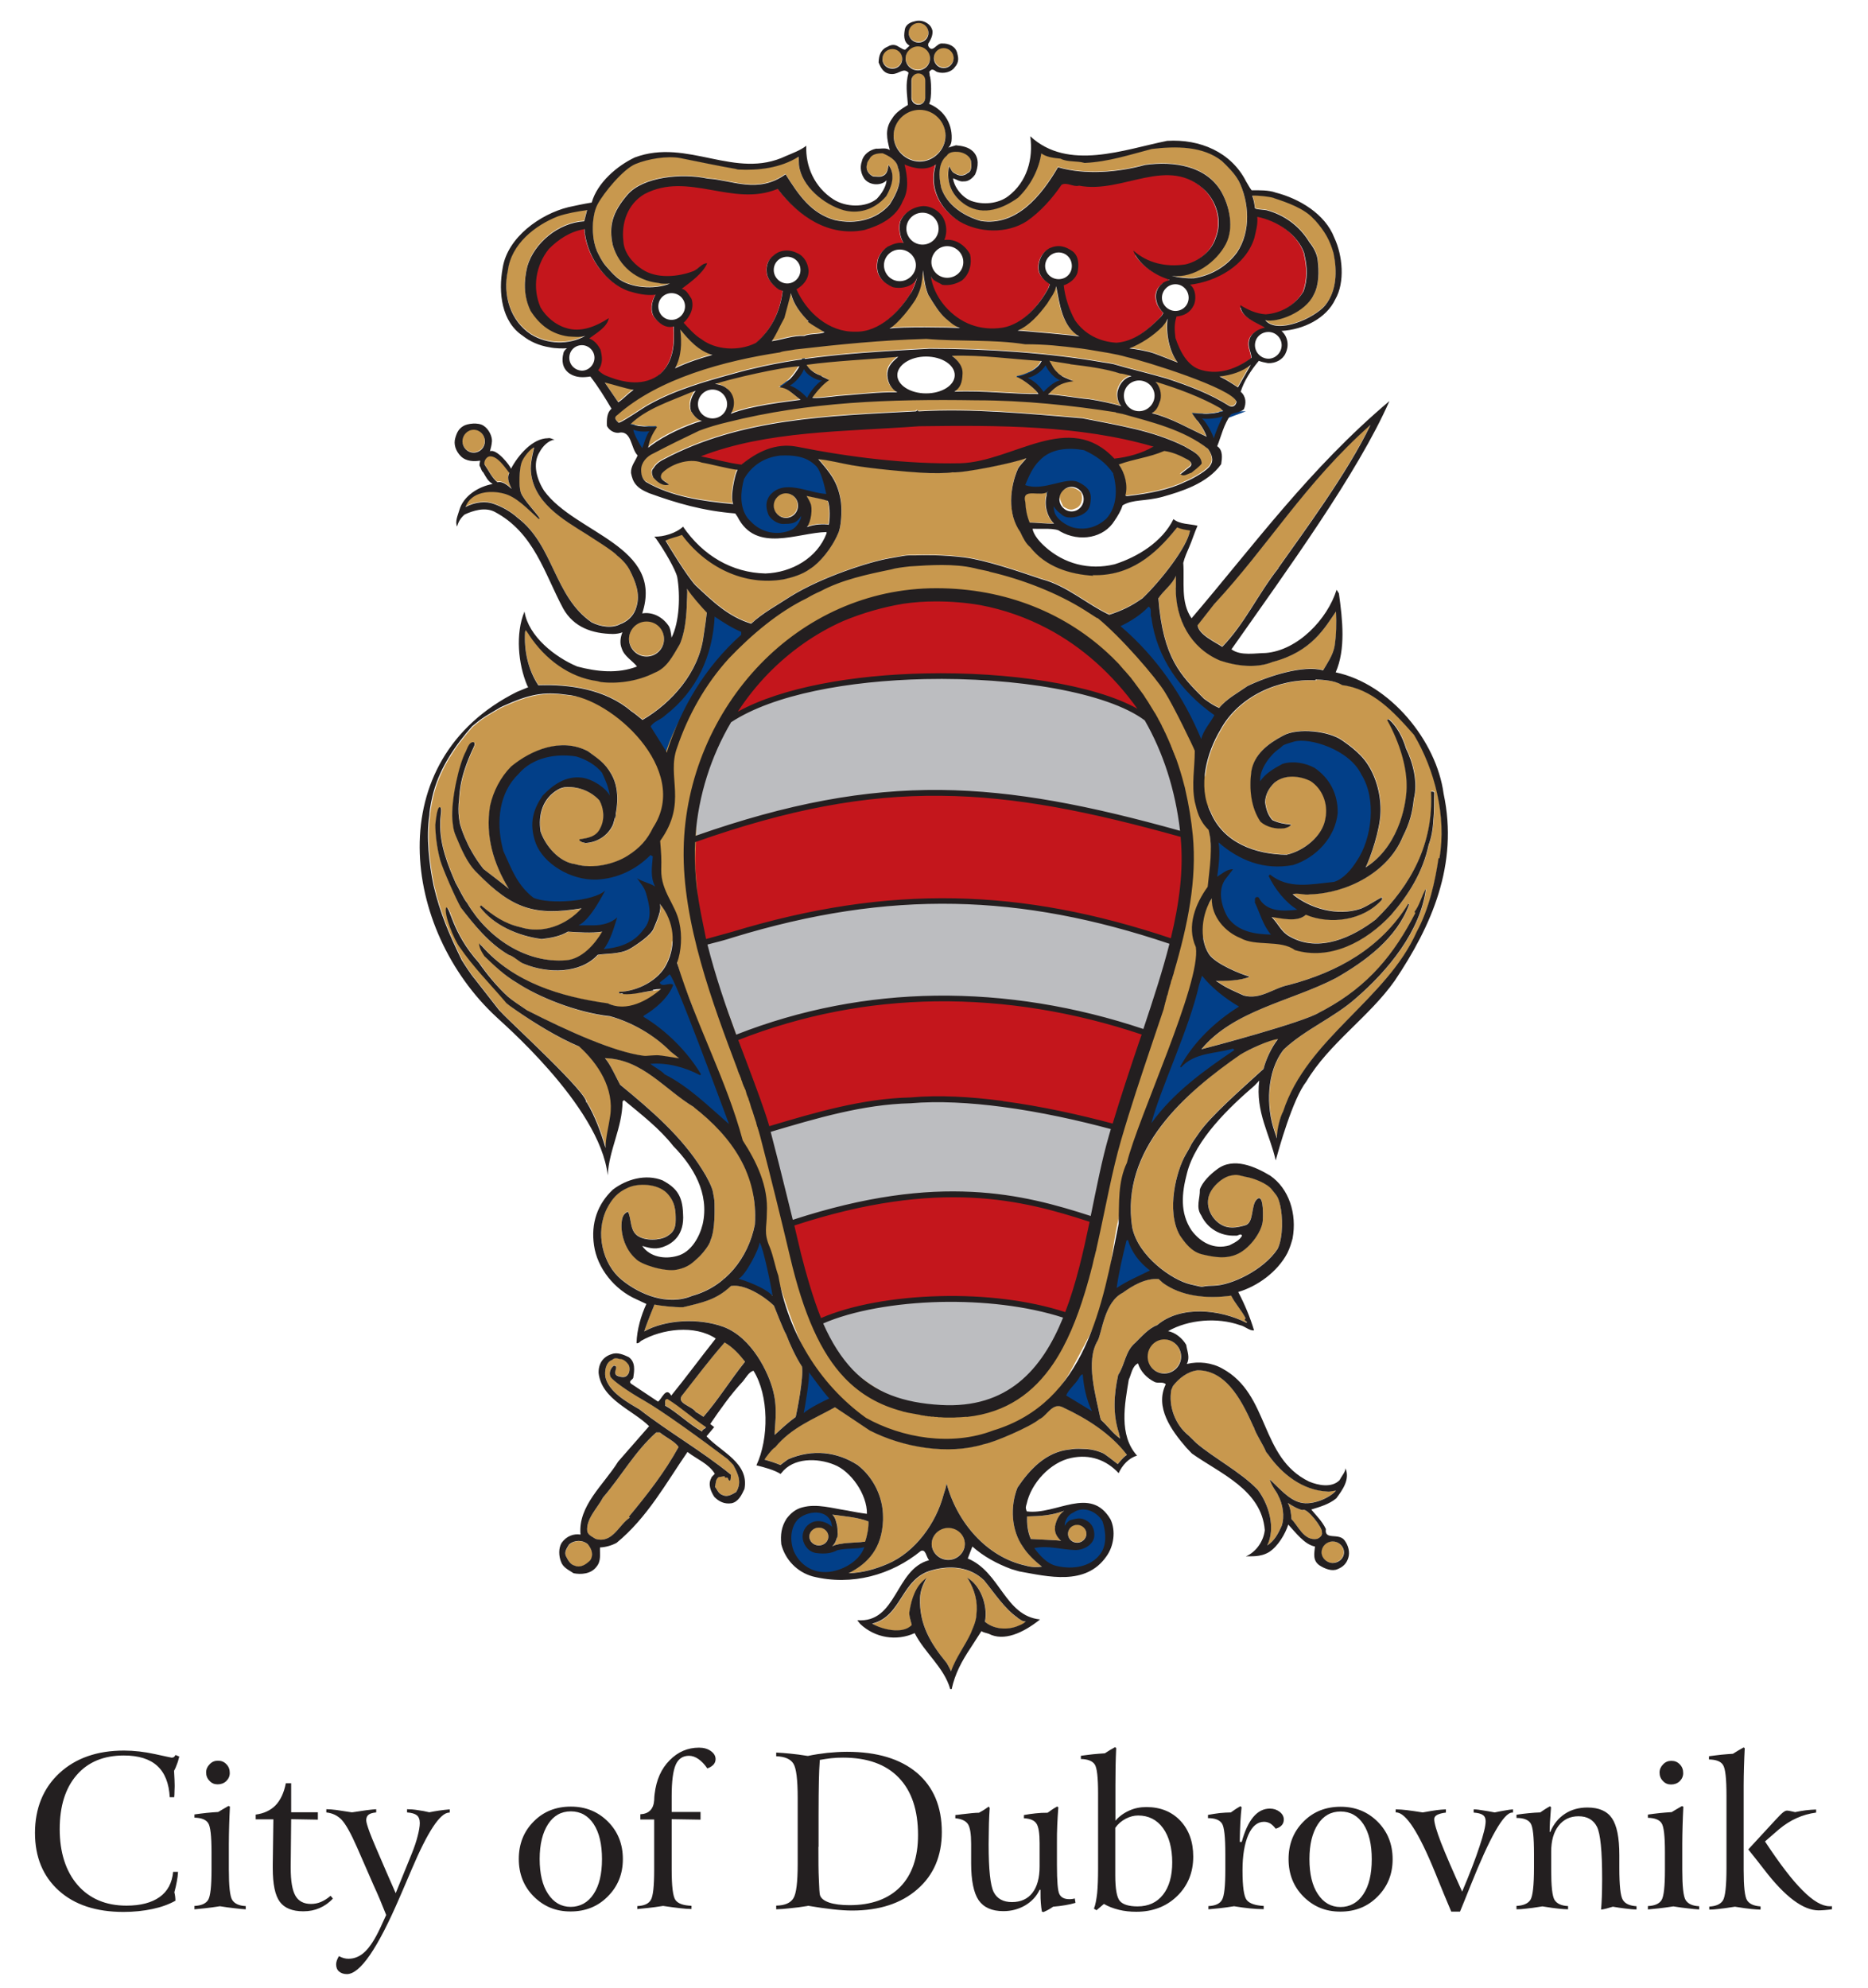 <svg xmlns="http://www.w3.org/2000/svg" id="b" width="42.93mm" height="45.67mm" viewBox="0 0 121.7 129.46"><path d="M74.76,67.43c-8.72-3-18.1-3.31-26.88,.23-.6-1.55-1.57-4.66-1.89-6.26,6.07-1.67,10.3-2.51,15-2.7,6.24-.25,13.32,1.78,15.41,2.61l-1.65,6.11Zm-3.47,12.11c-6.24-2.45-13.18-2.24-19.85,.27-.37-2.05-.92-4.12-1.56-6.23,9.84-2.88,12.87-2.29,22.87-.13-.36,1.12-.9,3.52-1.46,6.08Zm-1.76,6.18c-.99,3.6-4.35,6.39-8.12,6.39-3.3-.17-7.29-2.49-8.01-5.91,1.49-.96,5.15-1.59,8.81-1.58,2.83,0,5.69,.45,7.31,1.11Zm7.59-31.32c-2.71-.76-8.56-2.32-11.72-2.53-6.54-.9-14.78,.79-20.43,2.97-.29,.1,.61-5.58,2.51-7.99,7.45-3.82,19.93-3.48,27.06-.31,1.31,2.29,2.55,5.06,2.58,7.86Z" style="fill:#bcbdc0; fill-rule:evenodd;"></path><path d="M84.86,16.54c.21,.8,.24,1.69-.06,2.46-.56,.89-1.46,1.4-2.45,1.47-.64-.04-1.16-.3-1.66-.6,.04,.82,1.05,1.12,1.61,1.47-.43,.07-.94,.37-1.03,.84-.11,.41,.15,.78,.15,1.12-.92,.69-2.06,1.14-3.25,.8-.94-.24-1.42-1.27-1.7-2.09-.06-.52-.09-.88,.07-1.4,.49-.04,.9-.26,1.12-.73,.15-.28,.19-1.02-.24-1.34,1.72-.2,3.63-1.25,4.19-3.04,.09-.41,.24-.89,.19-1.38,1.25,.24,2.64,1.12,3.07,2.4Zm-46.85-1.3c.24,1.62,1.37,3.18,2.82,3.71,.56,.17,1.18,.32,1.78,.24-.26,.43-.37,1.08-.07,1.49,.22,.3,.69,.74,1.25,.58,.07,1.12,0,2.29-.88,3.09-1.01,.82-2.34,.6-3.44,.15-.22-.07-.43-.22-.6-.39,.34-.43,.26-.91,.15-1.34-.17-.32-.37-.58-.73-.73,.51-.37,1.18-.76,1.27-1.32-.8,.52-1.83,.97-2.81,.63-.65-.19-1.27-.71-1.63-1.32-.56-1.28-.32-2.76,.54-3.82,.65-.65,1.4-1.14,2.32-1.28l.02,.32Zm37.02,13.86c-.71,.43-1.68,.69-2.53,.78-2.96-3.18-6.58,.2-10.03,.3-3.46,.07-7.22-.39-10.66-1.08-1.4-.26-2.58,.34-3.61,1.17-.9-.11-1.76-.37-2.64-.54,4.32-1.68,9.35-1.6,14.22-1.96,5.14-.07,10.49-.07,15.24,1.32Zm-28.25,18.38c2.67-4.99,8-8.01,13.25-8.47,6.04-.34,11.36,2.59,14.77,7.86-4.61-3.62-22.55-4.05-28.02,.61Zm30.52,6.96c.18,1.76-.15,4.83-.73,6.99-10.01-3.42-18.62-3.63-28.83-.53l-1.87,.52c-.26-1.38-.95-3.99-.77-6.69,12.35-4.39,20.06-3.72,32.2-.3Zm-4.55,19.03c-3.83-1.06-9.22-2.14-13.43-1.77-3.14,.07-6.26,1.01-9.33,1.92-.43-1.31-2.22-6.38-2.22-5.92,8.77-3.54,18.24-3.38,26.96-.38,.02-.04-1.44,4.37-1.98,6.15Zm-1.49,6.02c-.17,1.94-.99,4.38-1.68,6.26-5.07-1.73-12.44-1.33-16.18,.38-.94-2.2-1.76-5.94-1.87-6.41,9.7-3.2,15.19-1.73,19.73-.23ZM60.86,10.71c-.45,1.49,.24,2.87,1.5,3.69,1.31,.78,3.14,.84,4.43,0,.88-.61,1.65-1.47,2.26-2.37,.36-.19,.77,.17,1.14,.06,2.86,.56,5.84-2.05,8.25,.35,.79,.84,1.07,2.03,.65,3.07-.26,.84-1.14,1.53-1.98,1.71-1.27,.19-2.47-.09-3.39-.91,.3,.84,1.31,1.55,2.17,1.84,.11,.06,.21,.07,.17,.09-.09,.04-.36,.11-.47,.24-.37,.3-.47,.76-.34,1.17,.02,.22,.26,.56,.43,.73-.04,.09-.09,.17-.21,.3-.84,.84-1.7,1.55-2.84,1.64-1.08-.06-2.08-.54-2.71-1.47-.37-.67-.64-1.47-.73-2.27,.36-.11,.79-.43,.9-.84,.09-.45,.11-1.01-.3-1.36-.49-.35-.94-.47-1.51-.22-.71,.37-.88,1.34-.58,1.77,.11,.22,.36,.43,.6,.58l-.09,.24c-.6,1.14-1.7,2.37-2.99,2.59-1.48,.22-2.77-.28-3.74-1.38-.43-.5-.75-1.08-.9-1.75l-.02-.22c.04,.28,.56,.43,.73,.56,.49,.06,.9-.06,1.27-.28,.52-.41,.67-1.12,.54-1.71-.32-.58-.95-1.04-1.68-.93l-.02,.04c.26-.54,.17-1.27-.21-1.71-.3-.35-.73-.54-1.14-.54-.64,.04-1.25,.41-1.5,1.01-.11,.41-.02,1.02,.22,1.4-.36-.07-.71,.07-1.05,.24-.39,.26-.65,.67-.67,1.14-.06,.78,.39,1.21,1.01,1.49,.41,.11,1.35,.07,1.61-.67-.11,.35-.3,.95-.5,1.17-.62,.99-1.93,2.46-3.55,2.4-1.7,.04-3.16-1.25-3.82-2.76,.41-.24,.79-.63,.79-1.21-.04-.48-.28-.95-.75-1.15-.64-.32-1.25-.13-1.57,.19-.36,.26-.45,.73-.41,1.04,.02,.47,.43,.91,.8,1.15,.09,.04,.17,.04,.24,.09-.15,1.3-.73,2.53-1.76,3.39-1.08,.54-2.58,.48-3.55-.26-.41-.24-.84-.73-1.14-1.06,.41-.39,.71-.97,.51-1.56-.17-.24-.32-.6-.64-.65,.6-.45,1.38-1.01,1.66-1.66-.3-.04-.56,.35-.88,.5-1.01,.39-2.41,.52-3.35-.11-.64-.41-1.2-1.1-1.23-1.86-.13-1.14,.26-2.38,1.37-3.04,2.86-1.51,5.76,.88,8.68-.34,1.38,1.81,3.33,3.13,5.65,2.68,1.03-.3,2.09-.82,2.51-1.9,.41-.69,.3-1.6,.11-2.37,.58,.26,1.42,.43,2.02,0Z" style="fill:#c4161c; fill-rule:evenodd;"></path><path d="M84.86,16.54c.21,.8,.24,1.69-.06,2.46-.56,.89-1.46,1.4-2.45,1.47-.64-.04-1.16-.3-1.66-.6,.04,.82,1.05,1.12,1.61,1.47-.43,.07-.94,.37-1.03,.84-.11,.41,.15,.78,.15,1.12-.92,.69-2.06,1.14-3.25,.8-.94-.24-1.42-1.27-1.7-2.09-.06-.52-.09-.88,.07-1.4,.49-.04,.9-.26,1.12-.73,.15-.28,.19-1.02-.24-1.34,1.72-.2,3.63-1.25,4.19-3.04,.09-.41,.24-.89,.19-1.38,1.25,.24,2.64,1.12,3.07,2.4Zm-46.85-1.3c.24,1.62,1.37,3.18,2.82,3.71,.56,.17,1.18,.32,1.78,.24-.26,.43-.37,1.08-.07,1.49,.22,.3,.69,.74,1.25,.58,.07,1.12,0,2.29-.88,3.09-1.01,.82-2.34,.6-3.44,.15-.22-.07-.43-.22-.6-.39,.34-.43,.26-.91,.15-1.34-.17-.32-.37-.58-.73-.73,.51-.37,1.18-.76,1.27-1.32-.8,.52-1.83,.97-2.81,.63-.65-.19-1.27-.71-1.63-1.32-.56-1.28-.32-2.76,.54-3.82,.65-.65,1.4-1.14,2.32-1.28l.02,.32Zm37.02,13.86c-.71,.43-1.68,.69-2.53,.78-2.96-3.18-6.58,.2-10.03,.3-3.46,.07-7.22-.39-10.66-1.08-1.4-.26-2.58,.34-3.61,1.17-.9-.11-1.76-.37-2.64-.54,4.32-1.68,9.35-1.6,14.22-1.96,5.14-.07,10.49-.07,15.24,1.32Zm-28.25,18.38c2.67-4.99,8-8.01,13.25-8.47,6.04-.34,11.36,2.59,14.77,7.86-4.61-3.62-22.55-4.05-28.02,.61Zm30.52,6.96c.18,1.76-.15,4.83-.73,6.99-10.01-3.42-18.62-3.63-28.83-.53l-1.87,.52c-.26-1.38-.95-3.99-.77-6.69,12.35-4.39,20.06-3.72,32.2-.3Zm-4.55,19.03c-3.83-1.06-9.22-2.14-13.43-1.77-3.14,.07-6.26,1.01-9.33,1.92-.43-1.31-2.22-6.38-2.22-5.92,8.77-3.54,18.24-3.38,26.96-.38,.02-.04-1.44,4.37-1.98,6.15Zm-1.49,6.02c-.17,1.94-.99,4.38-1.68,6.26-5.07-1.73-12.44-1.33-16.18,.38-.94-2.2-1.76-5.94-1.87-6.41,9.7-3.2,15.19-1.73,19.73-.23ZM60.86,10.71c-.45,1.49,.24,2.87,1.5,3.69,1.31,.78,3.14,.84,4.43,0,.88-.61,1.65-1.47,2.26-2.37,.36-.19,.77,.17,1.14,.06,2.86,.56,5.84-2.05,8.25,.35,.79,.84,1.07,2.03,.65,3.07-.26,.84-1.14,1.53-1.98,1.71-1.27,.19-2.47-.09-3.39-.91,.3,.84,1.31,1.55,2.17,1.84,.11,.06,.21,.07,.17,.09-.09,.04-.36,.11-.47,.24-.37,.3-.47,.76-.34,1.17,.02,.22,.26,.56,.43,.73-.04,.09-.09,.17-.21,.3-.84,.84-1.7,1.55-2.84,1.64-1.08-.06-2.08-.54-2.71-1.47-.37-.67-.64-1.47-.73-2.27,.36-.11,.79-.43,.9-.84,.09-.45,.11-1.01-.3-1.36-.49-.35-.94-.47-1.51-.22-.71,.37-.88,1.34-.58,1.77,.11,.22,.36,.43,.6,.58l-.09,.24c-.6,1.14-1.7,2.37-2.99,2.59-1.48,.22-2.77-.28-3.74-1.38-.43-.5-.75-1.08-.9-1.75l-.02-.22c.04,.28,.56,.43,.73,.56,.49,.06,.9-.06,1.27-.28,.52-.41,.67-1.12,.54-1.71-.32-.58-.95-1.04-1.68-.93l-.02,.04c.26-.54,.17-1.27-.21-1.71-.3-.35-.73-.54-1.14-.54-.64,.04-1.25,.41-1.5,1.01-.11,.41-.02,1.02,.22,1.4-.36-.07-.71,.07-1.05,.24-.39,.26-.65,.67-.67,1.14-.06,.78,.39,1.21,1.01,1.49,.41,.11,1.35,.07,1.61-.67-.11,.35-.3,.95-.5,1.17-.62,.99-1.93,2.46-3.55,2.4-1.7,.04-3.16-1.25-3.82-2.76,.41-.24,.79-.63,.79-1.21-.04-.48-.28-.95-.75-1.15-.64-.32-1.25-.13-1.57,.19-.36,.26-.45,.73-.41,1.04,.02,.47,.43,.91,.8,1.15,.09,.04,.17,.04,.24,.09-.15,1.3-.73,2.53-1.76,3.39-1.08,.54-2.58,.48-3.55-.26-.41-.24-.84-.73-1.14-1.06,.41-.39,.71-.97,.51-1.56-.17-.24-.32-.6-.64-.65,.6-.45,1.38-1.01,1.66-1.66-.3-.04-.56,.35-.88,.5-1.01,.39-2.41,.52-3.35-.11-.64-.41-1.2-1.1-1.23-1.86-.13-1.14,.26-2.38,1.37-3.04,2.86-1.51,5.76,.88,8.68-.34,1.38,1.81,3.33,3.13,5.65,2.68,1.03-.3,2.09-.82,2.51-1.9,.41-.69,.3-1.6,.11-2.37,.58,.26,1.42,.43,2.02,0Z" style="fill:none; stroke:#c4161c; stroke-miterlimit:22.93; stroke-width:.16px;"></path><path d="M53.5,24.74c-.34,.19-.77,.76-.95,1.12-.34-.39-.79-.69-1.12-.8,.37-.2,.8-.71,.92-1.08,.13,.37,.77,.73,1.16,.76Zm26.13,2.33c-.19,.39-.47,1.02-.58,1.43-.07-.28-.52-1.14-.79-1.3,.3,.07,1.03,0,1.37-.13Zm-37.35,.97c-.21,.22-.37,.88-.47,1.1-.17-.26-.56-.93-.58-1.21,.28,.13,.67,.15,1.05,.11Zm30.21,2.76c.28,.97,.28,2.14-.45,2.94-.58,.52-1.29,.76-2.11,.58-.52-.13-1.18-.6-1.27-1.06l-.06-.34c.13,.17,.26,.35,.49,.5,.34,.37,.99,.24,1.35,.06,.36-.19,.54-.41,.58-.86,.06-.47,0-.89-.8-1.27-.8-.37-2.28,.63-3.46,.19,.22-.52,.47-1.14,.92-1.58,.73-.8,1.87-.88,2.92-.69,.75,.35,1.4,.78,1.91,1.53Zm-19.42-.56c.39,.28,.65,1.51,.73,1.88-1.18-.06-2.77-1.02-3.68,.11-.26,.37-.26,.75-.09,1.21,.11,.3,.62,.69,1.08,.63,.6,0,.8-.11,1.07-.52,0,.22-.28,.75-.64,.91-.92,.41-1.98,.17-2.64-.54-.09-.09-.17-.17-.21-.22-.54-.73-.47-1.71-.24-2.55,.5-.88,1.33-1.42,2.36-1.53,.84-.04,1.66,.04,2.26,.61Zm21.92,9.98c.34,2.55,1.89,4.77,4.1,6.31-.26,.48-.73,.99-.86,1.56-1.14-2.76-2.9-5.35-5.26-7.36,.65-.3,1.35-.74,1.83-1.27,.26,.15,.06,.47,.19,.75Zm-26.73,.88v.19c-2.39,2.14-3.91,4.77-4.83,7.6v.09l-1.07-1.71c.19-.34,.65-.43,.95-.73,2.08-1.6,3.09-3.91,3.22-6.43,.51,.34,1.1,.73,1.72,.99Zm40.4,9.29c1.01,1.6,.69,4.19-.3,5.64-.34,.54-.86,1.17-1.48,1.36-1.51,.15-2.94,.5-4.17-.48l-.09,.09c.39,.82,1.07,1.71,1.87,2.2-.94,.11-2.02,.15-2.51-.78-.04-.06-.11-.04-.15-.04-.17,.06-.07,.22-.11,.34,.34,.71,.52,1.47,1.05,2.1-.99-.02-2.15-.17-2.81-1.12-.43-.73-.69-1.83-.11-2.55l.45-.58c-.37-.04-.79,.34-1.03,.48,.09-.71,.21-1.51,.09-2.23,1.33,1.15,2.94,1.83,4.86,1.47,1.5-.48,2.75-1.81,2.9-3.39,.02-1.21-.5-2.25-1.51-2.94-.6-.32-1.38-.47-2.08-.26-.52,.28-1.12,.61-1.46,1.14-.07-.82,.73-1.77,1.16-2.07,.43-.28,.07-.24,1.05-.52,.97-.28,3.59,.5,4.38,2.14Zm-49.46-.09c.21,.45,.43,.93,.49,1.47-.21-.47-1.1-1.08-1.81-1.17-1.08-.13-1.89,.48-2.56,1.17-.58,.86-.92,1.77-.45,3.09,.49,1.32,2.26,2.44,3.98,2.38,1.35-.07,2.56-.65,3.5-1.6l.15,.09c-.06,.71-.17,1.34,.15,1.96-.37-.24-.82-.3-1.18-.54,.26,.37,.45,.56,.58,.95,.22,.76,.47,1.69-.15,2.38-.56,.8-1.42,1.14-2.3,1.25l-.3,.04c.43-.54,.67-1.4,.88-2.07-.37,.35-.94,.52-1.57,.52h-.95c.82-.39,1.66-2.16,1.74-2.27-.75,.71-3.65,.93-4.68,.47-1.08-.84-1.44-1.92-1.96-3.05l-.06-.24c-.41-1.68-.21-3.56,1.05-4.77,.95-1.12,2.51-1.34,3.76-1.14,.65,.19,1.29,.56,1.7,1.08Zm4.88,14.02l.24,.67c1.09,3.04,2.27,5.49,3.12,8.16-1.37-1.19-2.62-2.44-4.17-3.22-.26-.28-.64-.45-.94-.69,1.1-.09,2.26,.22,3.24,.74l.06-.06c-.88-1.47-2.26-2.85-3.74-3.74v-.07c.77-.45,1.61-1.17,1.93-2.01-.24-.2-.73,.2-.88-.15,.21-.19,.56-.22,.64-.54,.3,.15,.32,.61,.51,.91Zm36.61,1.19c-1.55,.97-2.94,2.29-3.83,3.91l.04,.06c.9-.99,2.24-.89,3.4-1.23l.09,.09c-1.91,1.29-3.98,2.76-5.41,4.77,.13-1.02,.88-2.23,1.07-3.45,.95-1.75,1.61-3.63,2.04-5.57l.19-.6c.65,.82,1.59,1.53,2.41,2.01Zm-5.8,17.19c-.69,.35-1.48,.67-2.17,1.14,.13-.97,.39-2.07,.64-3.09l.09-.04c.24,.8,.77,1.49,1.44,1.99Zm-24.58,1.66c-.49-.56-1.96-1.06-2.23-1.12,.43-.17,1.35-1.92,1.38-2.37,.24,.34,.77,2.94,.84,3.48Zm20.2,5.1c.06,.8,.24,1.66,.6,2.4l-1.68-1.02c.17-.41,.62-.75,.84-1.14,.02-.09,.15-.22,.24-.24Zm-16.52,1.58c-.21,.09-1.29,.61-1.66,.95,.06-.24,.41-2.29,.34-2.66,.34,.45,.94,1.29,1.33,1.71Zm17.81,8.01c.22,.65,.3,1.53-.15,2.12-.62,.84-1.8,1.02-2.82,.78-.64-.13-1.12-.69-1.48-1.17,.94-.19,1.76,.11,2.71,.13,.6-.02,1.14-.39,1.2-.88,.04-.48-.15-.86-.54-1.06-.39-.22-.69-.09-1.05,0-.17,.11-.26,.24-.34,.37,0-.37,.24-.75,.58-.88,.65-.45,1.53-.06,1.89,.58Zm-17.68,.07l.06,.28c-.32-.32-.9-.5-1.33-.28-.43,.2-.65,.65-.58,1.08,.09,.45,.41,.86,.92,.91,.51,.06,.95,.02,1.33-.19,.62-.15,1.27-.06,1.76-.2-.34,1.02-1.7,1.68-2.67,1.62-.73-.02-1.4-.43-1.78-1.08-.39-.61-.43-1.6,0-2.2,.39-.6,1.91-.99,2.3,.06Zm14.95-74.4c-.43,.02-1.03,.65-1.12,.74-.32-.47-.64-.71-1.03-.91,.45-.09,.94-.45,1.16-.82,.15,.35,.56,.86,.99,.99Z" style="fill:#023f88; fill-rule:evenodd;"></path><path d="M53.5,24.74c-.34,.19-.77,.76-.95,1.12-.34-.39-.79-.69-1.12-.8,.37-.2,.8-.71,.92-1.08,.13,.37,.77,.73,1.16,.76Zm26.13,2.33c-.19,.39-.47,1.02-.58,1.43-.07-.28-.52-1.14-.79-1.3,.3,.07,1.03,0,1.37-.13Zm-37.35,.97c-.21,.22-.37,.88-.47,1.1-.17-.26-.56-.93-.58-1.21,.28,.13,.67,.15,1.05,.11Zm30.21,2.76c.28,.97,.28,2.14-.45,2.94-.58,.52-1.29,.76-2.11,.58-.52-.13-1.18-.6-1.27-1.06l-.06-.34c.13,.17,.26,.35,.49,.5,.34,.37,.99,.24,1.35,.06,.36-.19,.54-.41,.58-.86,.06-.47,0-.89-.8-1.27-.8-.37-2.28,.63-3.46,.19,.22-.52,.47-1.14,.92-1.58,.73-.8,1.87-.88,2.92-.69,.75,.35,1.4,.78,1.91,1.53Zm-19.42-.56c.39,.28,.65,1.51,.73,1.88-1.18-.06-2.77-1.02-3.68,.11-.26,.37-.26,.75-.09,1.21,.11,.3,.62,.69,1.08,.63,.6,0,.8-.11,1.07-.52,0,.22-.28,.75-.64,.91-.92,.41-1.98,.17-2.64-.54-.09-.09-.17-.17-.21-.22-.54-.73-.47-1.71-.24-2.55,.5-.88,1.33-1.42,2.36-1.53,.84-.04,1.66,.04,2.26,.61Zm21.92,9.98c.34,2.55,1.89,4.77,4.1,6.31-.26,.48-.73,.99-.86,1.56-1.14-2.76-2.9-5.35-5.26-7.36,.65-.3,1.35-.74,1.83-1.27,.26,.15,.06,.47,.19,.75Zm-26.73,.88v.19c-2.39,2.14-3.91,4.77-4.83,7.6v.09l-1.07-1.71c.19-.34,.65-.43,.95-.73,2.08-1.6,3.09-3.91,3.22-6.43,.51,.34,1.1,.73,1.72,.99Zm40.4,9.29c1.01,1.6,.69,4.19-.3,5.64-.34,.54-.86,1.17-1.48,1.36-1.51,.15-2.94,.5-4.17-.48l-.09,.09c.39,.82,1.07,1.71,1.87,2.2-.94,.11-2.02,.15-2.51-.78-.04-.06-.11-.04-.15-.04-.17,.06-.07,.22-.11,.34,.34,.71,.52,1.47,1.05,2.1-.99-.02-2.15-.17-2.81-1.12-.43-.73-.69-1.83-.11-2.55l.45-.58c-.37-.04-.79,.34-1.03,.48,.09-.71,.21-1.51,.09-2.23,1.33,1.15,2.94,1.83,4.86,1.47,1.5-.48,2.75-1.81,2.9-3.39,.02-1.21-.5-2.25-1.51-2.94-.6-.32-1.38-.47-2.08-.26-.52,.28-1.12,.61-1.46,1.14-.07-.82,.73-1.77,1.16-2.07,.43-.28,.07-.24,1.05-.52,.97-.28,3.59,.5,4.38,2.14Zm-49.46-.09c.21,.45,.43,.93,.49,1.47-.21-.47-1.1-1.08-1.81-1.17-1.08-.13-1.89,.48-2.56,1.17-.58,.86-.92,1.77-.45,3.09,.49,1.32,2.26,2.44,3.98,2.38,1.35-.07,2.56-.65,3.5-1.6l.15,.09c-.06,.71-.17,1.34,.15,1.96-.37-.24-.82-.3-1.18-.54,.26,.37,.45,.56,.58,.95,.22,.76,.47,1.69-.15,2.38-.56,.8-1.42,1.14-2.3,1.25l-.3,.04c.43-.54,.67-1.4,.88-2.07-.37,.35-.94,.52-1.57,.52h-.95c.82-.39,1.66-2.16,1.74-2.27-.75,.71-3.65,.93-4.68,.47-1.08-.84-1.44-1.92-1.96-3.05l-.06-.24c-.41-1.68-.21-3.56,1.05-4.77,.95-1.12,2.51-1.34,3.76-1.14,.65,.19,1.29,.56,1.7,1.08Zm4.88,14.02l.24,.67c1.09,3.04,2.27,5.49,3.12,8.16-1.37-1.19-2.62-2.44-4.17-3.22-.26-.28-.64-.45-.94-.69,1.1-.09,2.26,.22,3.24,.74l.06-.06c-.88-1.47-2.26-2.85-3.74-3.74v-.07c.77-.45,1.61-1.17,1.93-2.01-.24-.2-.73,.2-.88-.15,.21-.19,.56-.22,.64-.54,.3,.15,.32,.61,.51,.91Zm36.61,1.19c-1.55,.97-2.94,2.29-3.83,3.91l.04,.06c.9-.99,2.24-.89,3.4-1.23l.09,.09c-1.91,1.29-3.98,2.76-5.41,4.77,.13-1.02,.88-2.23,1.07-3.45,.95-1.75,1.61-3.63,2.04-5.57l.19-.6c.65,.82,1.59,1.53,2.41,2.01Zm-5.8,17.19c-.69,.35-1.48,.67-2.17,1.14,.13-.97,.39-2.07,.64-3.09l.09-.04c.24,.8,.77,1.49,1.44,1.99Zm-24.58,1.66c-.49-.56-1.96-1.06-2.23-1.12,.43-.17,1.35-1.92,1.38-2.37,.24,.34,.77,2.94,.84,3.48Zm20.2,5.1c.06,.8,.24,1.66,.6,2.4l-1.68-1.02c.17-.41,.62-.75,.84-1.14,.02-.09,.15-.22,.24-.24Zm-16.52,1.58c-.21,.09-1.29,.61-1.66,.95,.06-.24,.41-2.29,.34-2.66,.34,.45,.94,1.29,1.33,1.71Zm17.81,8.01c.22,.65,.3,1.53-.15,2.12-.62,.84-1.8,1.02-2.82,.78-.64-.13-1.12-.69-1.48-1.17,.94-.19,1.76,.11,2.71,.13,.6-.02,1.14-.39,1.2-.88,.04-.48-.15-.86-.54-1.06-.39-.22-.69-.09-1.05,0-.17,.11-.26,.24-.34,.37,0-.37,.24-.75,.58-.88,.65-.45,1.53-.06,1.89,.58Zm-17.68,.07l.06,.28c-.32-.32-.9-.5-1.33-.28-.43,.2-.65,.65-.58,1.08,.09,.45,.41,.86,.92,.91,.51,.06,.95,.02,1.33-.19,.62-.15,1.27-.06,1.76-.2-.34,1.02-1.7,1.68-2.67,1.62-.73-.02-1.4-.43-1.78-1.08-.39-.61-.43-1.6,0-2.2,.39-.6,1.91-.99,2.3,.06Zm14.95-74.4c-.43,.02-1.03,.65-1.12,.74-.32-.47-.64-.71-1.03-.91,.45-.09,.94-.45,1.16-.82,.15,.35,.56,.86,.99,.99Z" style="fill:none; stroke:#023f88; stroke-miterlimit:22.93; stroke-width:.57px;"></path><path d="M83,12.87c.86,.28,1.96,.67,2.56,1.32l.15,.15c.62,.71,.94,1.27,1.18,2.12,.24,1.15,.22,2.44-.54,3.39-.67,.82-3.12,1.94-3.91,.97,.79,.19,2.64-.52,3.16-1.66,.36-.65,.34-1.56,.26-2.22-.04-.43-.26-.84-.54-1.19-.65-1.08-1.66-1.79-2.79-2.09-.36-.06-.77-.04-.77-.17-.02-.22-.07-.52-.17-.78,.39-.02,1.1,.06,1.4,.15m-44.93,1.51c-1.66,.09-3.25,1.4-3.7,2.92-.22,.89-.28,1.92,.21,2.92,.6,.93,1.37,1.51,2.45,1.66,.34,.02,.79,.07,1.12-.04-1.08,.61-2.49,.56-3.54-.09-1.35-.88-1.87-2.57-1.52-4.17,.22-1.73,1.78-2.94,3.25-3.52,.58-.2,1.27-.32,1.91-.41l-.19,.73Zm22.39,4.79c.36,.6,.71,1.17,1.12,1.53,.28,.22,.45,.45,.95,.63-.69-.04-3.89-.09-4.6,.04,.62-.37,1.42-1.45,1.7-1.9,.36-.67,.41-1.01,.49-1.9,.06,.67,.17,1.23,.34,1.6Zm9.84,2.72c-.04-.06-3.7-.37-4.02-.39,.77-.34,1.37-1.01,1.93-1.77,.21-.37,.49-.67,.58-1.12,.22,1.1,.37,2.63,1.52,3.28Zm-17.64-1.01l-.06,.04c.32,.24,.75,.47,1.1,.69-.32,.15-.92,.07-1.33,.24-.71-.04-1.42,.24-2.11,.34,.3-.43,.54-1.02,.82-1.51,.15-.54,.3-1.12,.43-1.62,.15,.71,.65,1.34,1.14,1.83Zm24.04,2.7c-.52-.2-.97-.39-1.55-.6-.43-.15-1.2-.28-1.59-.32,.79-.32,1.53-.8,2.15-1.42,.11-.15,.21-.22,.34-.52-.13,.95,.11,2.14,.65,2.85Zm-30.28-.5c-.75,.2-1.66,.5-2.45,.88,.41-.78,.45-1.6,.34-2.53,.56,.69,1.2,1.4,2.11,1.66Zm20.35-.69c1.37,0,2.28,.11,3.69,.28,.26,.04,.75,.11,.94,.15,.21,.04,1.29,.19,2.02,.41,1.12,.24,6.88,2.03,7.13,2.91-.04,.24-.24,.39-.49,.26-1.23-.78-2.6-1.29-4.04-1.77-1.2-.35-2.43-.63-3.5-.95-.21-.04-.39-.07-.67-.11-3.42-.6-7.54-.89-11.3-.89-3.89,.22-7.86,.41-11.58,1.32-.3,.06-1.01,.26-1.16,.3-1.83,.5-3.8,1.06-5.48,1.99-.39,.19-2.06,1.38-2.06,1.19-.24-.22-.26-.35-.06-.48,2.67-2.38,7-3.54,10.59-4.08,.24-.11,.65-.11,.99-.19,2.97-.34,5.52-.6,8.55-.69,2.19,.19,4.34,.02,6.43,.35Zm1.07,1.08c-.22,.6-1.08,.97-1.66,1.04,.41,.11,1.38,.91,1.44,1.12-1.68,.02-3.57-.24-5.48-.15,.39-.24,.52-.58,.54-1.19,.02-.63-.54-1.02-.69-1.15,2.02-.06,3.85,.22,5.85,.34Zm-9.35-.26c-.51,.41-.73,.74-.71,1.21,.02,.48,.28,.91,.65,1.1h-.54c-1.08,.02-2.3,.17-3.35,.24-.3,.04-1.53,.19-1.65,.11,.37-.52,.75-.91,1.1-1.15-.58-.32-1.08-.39-1.48-.99,1.89-.26,4.04-.35,5.97-.52Zm11.2,.48c1.23,.15,2.34,.3,3.27,.61,.11-.02,.69,.15,.73,.17-.43,.09-.75,.45-.88,.89-.11,.3-.04,.8,.21,1.06-.58-.17-1.44-.35-2.09-.45-.17-.02-.45-.04-.62-.07-.69-.09-1.52-.22-2.06-.24,.32-.3,.64-.76,1.66-.86-.45-.2-.79-.28-1.05-.58-.3-.28-.32-.43-.52-.76,.15,.04,.95,.15,1.35,.22Zm9.78,2.87l.19,.19c-.69,.26-1.53,.2-2,.15,.3,.47,.71,.89,.92,1.51-1.14-.52-2.32-1.23-3.57-1.53,.3-.19,.39-.35,.56-.86,.09-.39-.02-.89-.32-1.19,1.42,.43,2.99,1.01,4.23,1.73Zm-38.21-1.19c-.39,.26-.67,.6-.99,.8l-.88-1.29c.62,.15,1.33,.39,1.87,.48Zm38.18-.88c.47,.22,.88,.5,1.2,.71l.84-1.47c-.56,.45-1.27,.67-2.04,.76Zm-34.15,.93c-.28,.34-.45,.88-.3,1.32,.15,.24,.39,.56,.71,.63-1.08,.32-2.41,.93-3.31,1.6l-.19,.15c.07-.58,.36-1.02,.58-1.36-.56,.04-1.2-.04-1.76-.15,1.05-1.04,2.6-1.51,3.97-2.1l.3-.09Zm27.38,1.42l.45,.09c1.85,.52,3.97,1.02,5.56,2.27,.22,.32,.41,.73,.15,1.08-.13,.28-1.08,.86-1.65,1.08-1.01,.5-2.38,.76-3.67,.91-.06,0-.17,.04-.21-.04,.17-.63-.02-1.45-.43-2.01,1.01-.37,1.96-.45,2.96-.88,.52,.07,1.01,.28,1.48,.54,.15,.07,.41,.26,.22,.47l-.64,.5c.21,.2,.49-.04,.71-.09,.22-.19,.5-.37,.67-.6-.02-.61-.71-.86-1.12-1.12-2.09-1.04-4.32-1.36-6.66-1.83-3.61-.3-7.18-.65-10.66-.45l-.09-.07-.09,.07c-5.76,.3-11.41,.47-16.39,3.11-.32,.15-.56,.35-.69,.58-.13,.13-.17,.28-.04,.6,.24,.3,.62,.61,1.03,.48-.21-.22-.71-.32-.45-.75,.52-.56,1.72-1.02,2.6-.69,.47,.07,1.83,.43,2.32,.47-.02,.07-.07,.13-.09,.22-.02,0-.43,1.51-.19,2.01-2.04-.19-4.02-.47-5.7-1.45-.24-.2-.3-.5-.3-.78,0-.48,.37-.89,.82-1.08,.99-.52,1.95-.99,2.96-1.47,.64-.24,1.23-.41,1.87-.56,5.26-1.32,10.55-1.51,16.18-1.42,3.14,0,6.27,.34,9.09,.78Zm10.64,10.13c-1.35,1.71-2.19,3.61-3.67,5.14-.47-.32-1.52-.78-1.61-1.4,.45-.58,.69-.88,1.08-1.38,3.55-3.82,5.89-7.86,10.19-11.68-1.48,3.11-4.43,7.08-6,9.31Zm-48.73-6.46c.06,2.16,2.13,3.32,3.63,4.26,.36,.24,1.76,1.1,1.98,1.38,.36,.28,.64,.6,.82,.93,.37,.73,.73,1.56,.45,2.44-.13,.47-.45,.84-.92,1.06l-.11,.04c-.52,.3-1.31,.19-1.89-.11-2.45-1.69-2.47-5.03-4.81-6.8-.5-.45-1.05-.73-1.55-.91-.52-.2-1.23-.13-1.85,.2,.37-1.01,1.61-1.1,2.47-.88,.84,.2,1.57,1.01,2.3,1.66l.06-.04c-.15-.28-1.05-1.21-1.22-1.66-.17-.45-.09-1.62,.04-1.97,.11-.35,.6-.93,.82-.99,0,.06-.22,.8-.22,1.38Zm-1.4,.26c-.19,.39,.04,.76,.15,1.04-.22-.2-.58-.52-.92-.43-.37-.3-.58-.78-.84-1.15-.07-.2,.11-.52,.34-.54,.49-.02,.92,.63,1.27,1.08Zm33.69-.93c-.19,.24-.41,.43-.54,.67-.52,1.19-.71,2.91,.15,4.12,.19,.41,.37,.76,.65,.99,1.01,1.29,2.6,1.77,4.12,1.86l-.04-.04c2.41,.07,4.06-1.29,5.5-3.11,.32,.13,.49,.15,.84,.2-.17,1.08-1.93,3.3-3.09,4.41-.77,.54-1.33,.8-2.17,1.08-1.44-.67-2.75-1.88-4.38-2.31-1.66-.56-3.68-1.25-5.09-1.43-1.4-.17-2.6-.15-3.22-.13-.64,0-.41-.02-1.66,.2-1.27,.22-4.38,1.21-6.42,2.48-.82,.54-1.83,1.08-2.56,1.77-1.48-.45-2.49-1.43-3.63-2.5-.52-.54-1.8-2.64-1.95-2.91,.39-.19,.69-.22,1.07-.37,1.53,2.07,4.02,3.35,6.64,2.89,.51-.11,1.2-.3,1.72-.69,.6-.37,1.4-1.32,1.81-2.29,.21-.41,.26-1.49,.19-2.05-.07-.52-.22-1.01-.45-1.43-.26-.5-.92-1.25-1.03-1.36,.52,.02,1.65,.3,2.19,.39,1.4,.24,3.59,.43,4.43,.48,.86,.06,1.76,.04,2.13-.02,.71,.06,3.98-.6,4.77-.91Zm3.59,2.29c.11,.39,.02,.89-.45,1.02-.26,.13-.52-.02-.73-.15-.13-.32-.39-.65-.11-.97,.36-.41,.95-.32,1.29,.09Zm-1.81,1.96c-.49,.02-1.07-.06-1.59-.07-.17-.41-.26-.86-.28-1.32-.28-1.02,1.07-.28,1.48-.71-.3,.65-.15,1.58,.39,2.1Zm-14.74-1.49c.17,.37,.13,1.3,.06,1.56-.28-.07-.94-.04-1.42,.15,.28-.35,.39-1.25,.22-1.58-.06-.15-.15-.3-.24-.45,.49,.11,1.03,.2,1.38,.32Zm22.71,5.66c-.02,2.05,.95,3.93,2.88,4.75,1.1,.37,2.39,.52,3.44,.09,2.56-.67,3.4-2.25,4.12-3.28,.04,.75,.02,1.53-.09,2.25-.11,.6-.47,1.1-.75,1.58-1.29-.37-3.61,.39-4.92,1.02-.64,.45-1.38,.84-1.85,1.43-.39-.17-.56-.3-.99-.6-1.5-1.51-2.67-2.63-2.97-6.54,.32-.5,.92-.91,1.14-1.47v.75Zm-30.56,1.62c-.06,.48-.11,.89-.21,1.51-.3,2.37-2.06,4.36-3.98,5.48-.3-.24-.49-.41-.75-.58-1.66-1.42-4.02-1.75-6.04-1.68-.67-1.02-.94-2.27-.86-3.48l.04-.11s.22,.3,.22,.32c1.03,1.56,2.62,2.76,4.43,3l.24,.06c1.01,.13,2.36-.02,3.5-.6,.82-.32,1.18-1.08,1.63-1.83l.06-.13c.26-.65,.37-1.45,.41-2.33,0-.39,.06-.93,.02-1.19,.28,.45,.94,1.19,1.29,1.56Zm32.7,19.01c.07-.14,.14-.28,.22-.4-.04,1.19,.88,2.2,1.87,2.59,.99,.56,2.62,.09,3.54,.78,2.3,.69,4.64-.54,6.27-2.29,1.18-1.36,2.08-2.83,2.45-4.58,.17-.45,.28-1.02,.3-1.58,.07-.58,.04-1.27,.06-1.81-.04-.09-.15-.06-.21-.06,.17,3.37-1.27,6.05-3.59,8.33-1.46,1.12-3.68,2.22-5.61,1.12-.56-.3-.71-.78-1.18-1.27,.62,.07,1.66,.37,2.23-.15,1.61,.67,3.76,.37,4.96-.99v-.15c-.41,.19-.84,.52-1.37,.74-1.53,.52-3.31,0-4.45-.93,.28-.13,.73,.07,1.14,0,2.38-.07,5.09-1.43,6.04-3.78,.43-.84,.62-1.53,.71-2.44,.28-1.08-.06-2.37-.51-3.28-.21-.71-.58-1.43-1.12-1.9-.04-.02-.07,.02-.11,.04,.86,1.56,1.25,3.05,1.27,4.17,.04,1.1-.41,3.84-2.45,5.29l-.22,.15c.32-.65,.94-2.46,.97-3.58,.04-1.12-.28-2.27-.82-3.11-.52-.84-1.55-1.49-1.7-1.6-.82-.58-2.84-.84-3.82-.3-.99,.52-1.91,1.23-2.08,2.35-.15,1.12-.02,2.35,.6,3.26,.39,.35,1.01,.5,1.55,.43,.19-.04,.37-.11,.45-.24-.45-.04-.84-.11-1.23-.3-.3-.34-.41-.73-.47-1.17,.02-.48,.24-.91,.62-1.27,.69-.56,1.65-.43,2.32-.11,.79,.5,1.18,1.49,.99,2.44-.17,1.15-1.4,2.12-2.53,2.37-2-.02-4.13-.76-4.96-2.79-.06-.11-.11-.23-.15-.35,.02,.27,.02,.55,.02,.83,0,.36,.04,.77,.09,1.21,.08,.8,.18,1.69,.07,2.63-.03,.57-.09,1.14-.16,1.71Zm-36.1-5.11s-.06,.1-.09,.15c-.37,.76-.84,1.3-1.66,1.83-.82,.52-2.24,.89-3.42,.54-1.03-.13-1.93-1.17-2.24-2.12-.17-1.1,.13-2.16,1.14-2.74,.15-.07,.24-.11,.43-.15,.82-.07,1.68,.22,2.26,.86,.3,.54,.36,1.27,.04,1.84-.26,.54-.82,.61-1.33,.69-.06,.13,.11,.13,.15,.19l.24,.06c.75-.06,1.44-.47,1.78-1.19,.24-.78,.52-2.18-.09-3.28-.43-.76-.9-1.02-1.53-1.51-1.74-.91-3.7-.09-5.01,.99-.69,.71-1.16,1.62-1.37,2.55-.34,1.99,.22,3.8,1.22,5.42-.11-.11-1.65-1.29-1.65-1.29-1.2-1.49-1.53-2.96-1.53-2.92-.11-.58-.11-.86-.09-1.32,.09-.5-.07-1.47,.99-3.72,.06-.11,.07-.26,0-.3-.24-.06-.37,.22-.52,.6-.45,.82-.97,3.17-.88,4.45,.04,.3,.04,.61,.21,1.02,.37,.88,.75,1.83,1.42,2.46,2.3,2.37,3.78,2.79,6.79,2.29-1.03,1.12-2.56,1.68-3.98,1.23-1.05-.22-1.78-.74-2.56-1.42l-.09,.09c.88,1.19,2.49,1.92,4.04,2.1,.6-.07,1.2-.19,1.7-.48,.65,.04,1.55,.11,2.23,0-.49,.84-1.33,1.77-2.32,1.86-2.67,.22-5.16-1.49-6.47-3.72-.22-.26-.6-1.06-.75-1.3-.5-1.17-1.05-2.51-1.01-3.91-.02-.39,.15-1.01-.02-1.04-.19-.04-.28,.95-.3,1.15,0,.6,.09,1.51,.32,2.31,.17,.58,.99,2.46,1.35,3.09,.86,1.14,1.81,2.33,3.11,3.07,.39,.11,.69,.48,1.03,.6,1.5,.61,3.63,.65,4.77-.6,.45-.09,1.44-.04,2.06-.37,.5-.3,1.44-.93,1.59-1.36,.17-.43,.56-1.23,.39-1.6,.21,.25,.38,.53,.52,.81-.1-.53-.2-1.09-.3-1.64-.26-1.56-.47-3.12-.52-4.26Zm39.67,15.83c-1.53,1.4-3.42,3.05-4.19,4.15-.77,1.1-.28,.41-.88,1.43-.6,1.02-1.29,3.65-.39,5.25,.32,.47,.75,1.08,1.46,1.25,.73,.17,1.57,.35,2.38-.06,.8-.41,1.53-1.47,1.57-2.14,.04-.69,0-1.77-.39-1.38-.39,.37-.17,1.49-.73,1.68-.58,.17-1.12,.26-1.63-.06-.52-.32-.92-.99-.8-1.68,.11-.69,.88-1.34,1.38-1.47,.52-.13,.56-.04,1.05,.06,.47,.07,1.4,.41,1.72,.84,.32,.41,.39,.41,.54,1.04,.15,.65,.21,2.01-.17,2.81-.92,1.4-3.05,2.38-4.15,2.4-1.12,.02-.37,.19-1.55-.09-1.18-.28-3.4-1.83-3.78-3.72-.75-4.96,3.4-8.72,7.09-11.27-.18,.12,1.73-.94,2.41-.99-.43,.54-.8,1.36-.94,1.94Zm-37.11,2.5c1.53,1.19,2.76,2.57,3.43,4.21-.55-1.86-1.14-3.79-1.78-5.72-.75-2.29-1.55-4.55-2.37-6.61-.15-.38-.42-1.42-.7-2.72-.01,.53-.15,1.05-.39,1.53-.51,1.06-1.91,1.79-3.1,1.81,0,.38,2.47-.14,2.81-.15-.84,.73-2.24,1.53-3.46,.93-3.1-.43-6.12-1.36-8.19-3.71l-.21-.2c.04,.2,.04,.35,.36,.84,.62,.6,1.33,1.29,2.15,1.75,1.33,.88,3.83,1.92,6.04,2.16,1.46,.41,2.88,1.23,3.95,2.31l.54,.43c-.51-.07-1.14-.2-1.44-.2s-.75,.06-.84,.04c-1.93-.24-4.94-1.6-7.61-2.96-.39-.26-1.03-.69-1.25-.89-.69-.61-1.4-1.49-1.89-2.2-1.8-1.99-1.87-3.69-2.15-3.61-.15,.47,.54,2.12,.88,2.57,.92,1.32,1.95,2.35,2.97,3.56,.09,.15,.5,.41,.65,.52,1.25,.88,2.79,1.83,4.17,2.4,1.23,1.12,2.3,2.74,2.02,4.54-.09,.65-.3,1.4-.3,2.07-.3-.99-.69-2.09-1.23-2.98l-.04,.04c.33-.44-5.01-5.31-5.5-5.87l-.15-.15-1.57-2.01c-.28-.32-.73-1.02-.88-1.27-.8-1.64-1.42-3.07-1.83-4.84-.3-1.43-.49-3.18-.28-4.58,.02-.47,.19-1.23,.28-1.55,.45-1.6,1.38-3,2.51-4.26l.21-.17c.54-.47,1.07-.73,1.63-1.06l.19-.09c1.66-.74,2.6-.95,4.12-.73,2.68,.17,5.3,2.39,6.09,4.88,.76-3.29,2.64-5.77,5.23-8.22,3.35-3.17,7.73-5.42,12.63-5.42s9.12,1.61,12.32,4.82c2.58,2.58,4.6,5.63,5.29,9.28,.09-1.11,.51-2.21,1.02-3.06,1.18-2.2,3.82-3.37,6.21-3.24v-.06c.6,.04,1.2,.07,1.7,.35,2,.24,3.37,1.73,4.69,3.24,1.35,2.27,2.13,5.31,1.66,8.03h-.06c-.22,1.51-.62,3.32-1.42,4.79-1.95,4.41-7.15,6.95-8.7,11.7-.21,.37-.43,1.27-.41,1.77l-.15-.45c-.56-1.6-.54-3.91,.6-5.35,1.38-1.3,3.27-2.07,4.68-3.32,2.13-1.83,4.23-4.4,4.58-7.15-.3,.5-.41,1.08-.75,1.51l.06,.07c-1.37,2.66-3.03,4.73-5.89,6.29l-.36,.19c-.97,.63-7.3,2.31-7.69,2.4,2.11-2.55,5.87-3.13,8.77-4.64,1.96-1.12,3.97-2.61,4.77-4.8l-.06-.04c-1.8,2.91-4.6,4.45-7.78,5.29-.99,.19-1.85,.99-2.94,.69-.56-.26-1.12-.48-1.63-.84l-.19-.11c.58,0,1.61,0,2.21-.28-.56-.15-2.23-.82-2.66-1.47-.21-.32-.33-.69-.38-1.08-.81,4.12-2.41,8.11-4.08,12.55-.57,2.02-1.03,4-1.47,5.89-.43,1.86-.48,3.64-.96,5.27-.46,1.56-1.34,3-1.99,4.26-.83,1.6-2.26,3.14-3.78,3.85-.04-.04-2.77,1.26-5.57,1.24-1.58-.04-3.16-1.05-4.54-1.86-1.25-.73-2.33-1.8-3.09-3.24-1.4-2.64-2.36-6.01-3.46-9.86-.14-.47-.27-.96-.38-1.32,.11,.6,.14,1.24,.1,1.91-.43,2.16-1.89,4.04-4.08,4.64-1.59,.67-3.42-.07-4.62-1.06-1.22-1.01-1.72-3.05-.94-4.62,.34-.65,.69-1.06,1.37-1.36,.69-.32,1.93-.26,2.53,.34,.58,.6,.58,1.21,.58,1.77s-.17,.82-.58,1.06c-.43,.26-1.42,.32-1.93-.06-.49-.37-.36-1.1-.6-1.55-.21,.09-.34,.24-.39,.54-.13,.76,.15,1.88,.9,2.53,.32,.37,1.89,.86,2.66,.71,.79-.15,1.08-.5,1.37-.74,.28-.24,.8-.88,.84-1.17,.32-.69,.26-2.12,.26-2.4s-.06-.47-.11-.78c-.06-.3-.37-.93-.69-1.42-1.33-2.14-3.29-3.84-5.35-5.53-.3-.56-.65-1.36-.99-1.73,2.45,.06,3.89,2.05,5.82,3.2Zm30.51,11.42c1.22,.91,2.92,1.08,4.49,.86,.26,.52,.69,.97,.94,1.47-.19,.19,.17,.17,.06,.3-1.72-.88-4.3-1.15-5.82,.15-.54,.19-1.03,.76-1.42,1.14-.67,.56-.67,1.42-1.12,2.1-.28,1.27-.36,2.53,.04,3.76l.09,.39c-.49-.34-.86-.89-1.27-1.23-.32-1.58-1.01-3.82-.19-5.16,.28-.54,.43-2.51,1.63-3.11,.62-.45,1.48-.97,2.34-.89l.24,.22Zm-25.29,1.53c.04,.09,.6,1.55,.79,1.86,.22,.58,.62,1.47,1.03,2.09,.11,.75-.32,2.89-.41,3.28-.45,.32-.97,.8-1.37,1.17-.02-.58,.22-1.6-.09-2.83-.3-1.23-1.4-3.52-3.25-4.21-1.59-.58-3.76-.48-5.16,.3,.19-.61,.69-1.79,.67-1.75,.24,.06,1.31,.19,1.87,.17,1.25-.3,2.17-.48,3.1-1.38,.86-.15,2.13,.63,2.82,1.3Zm-1.89,3.63c-.95,1.19-1.76,2.5-2.71,3.59-.11-.07-.47-.32-.49-.3-.26-.43-1.4-.58-.84-1.17,.94-1.19,1.65-2.16,2.71-3.37,.52,.3,.94,.75,1.33,1.25Zm-8.21-.19c.17,0,.36,.04,.6,.35,.13,.17,.09,.52,0,.63-.15,.26-.39,.22-.64,.15-.51-.15,.11-.69-.3-.69-.21,.15-.34,.47-.21,.75,.19,.26,1.05,.89,2.21,1.55,1.14,.65,3.59,2.42,5.42,3.8l.36,.37c.32,.6,.58,1.14,.19,1.77-.26,.15-.56,.35-.88,.2-.3-.11-.34-.35-.5-.54,.07-.22,.02-.47,.24-.63l.39-.06c-.02,.06,.06,.13,.11,.09,.15-.04,.09,.2,.24,.2,.07-.09,.04-.26,.06-.39-1.91-1.55-4.08-2.79-5.97-4.26-.8-.47-1.98-1.12-2.21-2.1-.06-.39,.02-.97,.45-1.12,.13-.13,.26-.11,.43-.07Zm5.65,4.43c.06,.11-.22,.11-.24,.3-.84-.47-1.68-1.28-2.41-1.69,.04-.13-.09-.41,.15-.43,.9,.56,1.59,1.21,2.51,1.83Zm8.42-1.28c.73,.48,1.52,1.01,2.26,1.51,2.15,1.1,5.11,1.62,7.46,.89,.64-.11,3.03-1.14,3.59-1.62,.52-.22,.86-1.17,1.59-.74,1.52,.71,3.07,1.69,4.12,3.07-.13,.09-.21,.13-.6,.6-.15-.11-.86-.69-1.01-.73-.47-.2-.9-.26-1.33-.26-.32-.02-.52,0-.79,.04-1.55,.15-2.62,1.32-3.4,2.48-.49,1.23-.41,2.79,.36,3.87,.32,.5,.77,.91,1.23,1.28-.26,.04-.62,.06-1.07-.07-2.54-.56-4.47-2.83-5.14-5.35-.04,.26-.11,.48-.19,.71-.49,1.88-1.85,3.76-3.65,4.53-.82,.35-1.63,.58-2.54,.61,1.27-.65,2.17-1.62,2.24-3.46v-.2c0-1.34-.65-2.61-1.66-3.39-1.33-.86-2.94-1.06-4.53-.37-.19,.13-.37,.28-.51,.37-.3-.13-.71-.26-1.03-.35,.06-.13,.54-.75,.69-.8,1.07-1.3,2.51-1.84,3.82-2.57l.07-.04Zm-11.41,1.66c.39,.32,1.01,.6,1.22,.95-.92,1.66-2.02,3.07-3.24,4.54l.06,.06c-.71,.45-1.12,1.71-2.23,1.38-.19-.13-.49-.24-.54-.5-.09-.8,.67-1.51,1.03-2.2,1.22-1.42,2.06-2.98,3.46-4.23h.24Zm38.7-.35c.11,.41,.64,1.19,.79,1.6l.15,.19c.88,1.25,2.23,2.33,3.87,2.4,.17,.02,.41-.06,.54-.06-.41,.48-1.53,.97-2.3,.78-.79-.17-1.5-1.06-2.02-1.51,.13,.45,.5,.89,.54,1.02,.32,.58,.45,1.4,.24,2.01-.22,.48-.45,.95-.94,1.27,.56-1.15,.11-2.66-.62-3.63-1.1-1.15-2.9-2.09-4-3.04l-.49-.48c-.9-.71-1.33-1.94-1.14-2.98,.04-.11,.06-.13,.11-.26,.37-.48,.95-.95,1.61-1.02,2,0,3.01,2.31,3.65,3.71Zm3.18,5.4c.28-.17,1.33,1.19,1.25,1.45,.06,.2-.13,.35-.3,.43-.88,.17-1.27-.91-1.68-1.28-.02-.35-.06-.73-.24-1.06,.3,.2,.67,.41,.97,.47Zm-16.12,1.1c-.06,.41,.15,.69,.39,.91-.24-.04-.52-.04-.79-.06l-1.18-.06c-.22-.48-.26-1.02-.24-1.47,.88-.02,1.63-.07,2.41-.37-.36,.26-.52,.63-.6,1.04Zm-12.16-.35c.02,.35-.07,.89-.22,1.32-.65,.07-1.63,.04-2.15,.3,.37-.34,.39-.91,.34-1.27-.07-.35-.11-.58-.32-.8,.75,.11,1.66,.17,2.36,.45Zm-18.27,1.51c.24,.3,.37,.67,.15,1.02-.28,.28-.64,.52-1.03,.35-.28-.07-.43-.37-.54-.58-.17-.3,.06-.58,.19-.8,.36-.3,.88-.3,1.23,0Zm27.98,4.77c.15,.09,.32,.26,.54,.24-.24,.22-.37,.22-.58,.32-.77,.28-1.59,.13-2.08-.3,.21-1.1-.32-2.4-1.16-2.87l.11,.17c.37,.65,.6,1.38,.49,2.23,0,.48-.32,1.06-.34,1.17-.39,.86-1.01,1.64-1.31,2.53-.04-.11-.22-.45-.28-.54-1.03-1.25-1.81-2.51-1.74-4.25,.02-.47,.19-.88,.43-1.28-.71,.47-.99,1.36-1.12,2.18-.06,.2,.11,.69,.15,.88-.6,.65-2.02,.26-2.58-.09,1.96-.47,1.87-2.96,3.91-3.48,1.25-.35,2.51-.19,3.39,.67,.67,.82,1.33,1.84,2.17,2.42ZM52.04,23.82c-.37,.6-.8,1.12-1.31,1.36,.54,.07,.65,.26,1.38,.82-.92,.13-3.22,.37-4.55,.91,.39-.63,.19-1.38-.3-1.68-.19-.17-.56-.26-.73-.26,.92-.32,4.45-1.14,5.5-1.15Zm7.76-19.28c.43,0,.79-.34,.79-.78s-.36-.78-.79-.78-.8,.35-.8,.78,.36,.78,.8,.78Zm.04-1.81c.36,0,.64-.28,.64-.63s-.28-.65-.64-.65-.65,.3-.65,.65,.3,.63,.65,.63Zm1.65,1.66c.37,0,.65-.3,.65-.65s-.28-.65-.65-.65-.64,.3-.64,.65,.28,.65,.64,.65Zm-3.35,.04c.36,0,.64-.28,.64-.63,0-.37-.28-.65-.64-.65s-.65,.28-.65,.65,.3,.63,.65,.63Zm1.78,2.68c.92,0,1.68,.76,1.68,1.68s-.77,1.69-1.68,1.69-1.7-.76-1.7-1.69,.77-1.68,1.7-1.68Zm-.07-2.37h0c.26,0,.45,.2,.45,.45v1.14c0,.24-.19,.45-.45,.45-.24,0-.45-.2-.45-.45v-1.14c0-.24,.21-.45,.45-.45Zm-8.68,27.36c-.43,0-.79,.37-.79,.8s.36,.8,.79,.8,.79-.35,.79-.8-.36-.8-.79-.8Zm-9.05,8.34c.64,0,1.14,.5,1.14,1.14s-.51,1.14-1.14,1.14-1.14-.52-1.14-1.14,.51-1.14,1.14-1.14Zm19.66,59.06c.6,0,1.08,.47,1.08,1.04s-.49,1.04-1.08,1.04-1.08-.47-1.08-1.04,.49-1.04,1.08-1.04Zm8.4-.2c.32,0,.6,.26,.6,.58s-.28,.58-.6,.58c-.34,0-.6-.26-.6-.58s.26-.58,.6-.58Zm-16.83,.19c.34,0,.62,.26,.62,.58s-.28,.58-.62,.58-.62-.26-.62-.58,.28-.58,.62-.58ZM30.85,27.96c.41,0,.73,.34,.73,.75s-.32,.74-.73,.74-.73-.34-.73-.74,.32-.75,.73-.75Zm55.96,72.43c.39,0,.73,.32,.73,.71s-.34,.69-.73,.69-.73-.32-.73-.69c0-.39,.32-.71,.73-.71Zm-10.98-13.17c.6,0,1.1,.5,1.1,1.12s-.51,1.1-1.1,1.1-1.08-.48-1.08-1.1,.49-1.12,1.08-1.12Zm4.84-75.52c.71,1.4,.84,3.33-.09,4.71-.64,.88-1.66,1.51-2.81,1.68-.45,.02-.99-.04-1.44-.15,1.48,.17,2.92-.93,3.52-2.07,.56-1.06,.24-2.48-.3-3.43-.99-1.68-3.09-1.99-4.96-1.73-1.72,.48-3.91,.67-5.67,.15-1.07,1.83-2.69,3.86-5.03,3.5-1.12-.32-2.21-1.04-2.58-2.16-.17-.76-.21-1.64,.37-2.1,.13-.24,.49-.26,.73-.24,.28,.02,.73,.19,.84,.58,.04,.28,.06,.71-.22,.8-.24,.22-.58,.19-.8,.04-.26-.11-.26-.28-.41-.48-.21,1.06,.19,1.94,1.1,2.53,1.18,.73,2.45,.19,3.39-.48,.8-.76,1.37-1.84,1.52-2.89,.37,.26,.86,.3,1.25,.34,.45,.24,1.07,.13,1.57,.28,1.55-.07,2.96-.54,4.38-.91,1.59-.19,3.33-.19,4.56,.78,.34,.32,.86,.84,1.08,1.27Zm-22.2-.88c.36,.91-.04,1.71-.51,2.46-.88,1.02-2.24,1.32-3.59,1.02-1.57-.45-2.36-1.66-3.2-2.98-1.81,1.3-3.48,.37-5.07,.28-1.7-.37-4.21-.11-5.22,1.04-1.01,1.17-1.23,2.07-.97,3.28,.39,1.38,1.55,2.33,2.99,2.48,.21,.07,.49,.04,.73,.04-.99,.41-2.62,.3-3.44-.39-.32-.28-.47-.47-.73-.76-.26-.3-.43-.67-.58-.97-.15-.37-.24-.76-.26-1.21,0,0-.09-1.08,.3-1.83,.39-.74,1.66-2.29,2.47-2.63,.82-.34,2.06-.54,2.9-.39,1.22,.24,2.51,.52,3.63,.71l.15,.04c1.31,.07,2.77-.09,3.95-.84l.02,.54c.17,1.4,1.63,2.57,2.88,2.94,.92,.26,2,.04,2.81-.91,.36-.63,.62-1.38,.15-2.03-.06,.3-.07,.61-.41,.73-.15,.07-.39,.02-.6,.02-.3-.15-.5-.45-.39-.82,.02-.2,.17-.3,.17-.35,.15-.28,.49-.34,.84-.34,.37,.15,.9,.43,.99,.88Zm13.66,32.24c-2.84-2.84-6.76-4.59-11.09-4.59s-8.25,1.76-11.09,4.59c-2.84,2.84-4.59,6.76-4.59,11.09,0,.26-.02,.56-.03,.87-.03,.57-.07,1.21,0,1.89,.04,.4,.07,.72,.09,1.03,.12,1.45-.04,2.78,.98,5.32,1.67,4.19,3.26,8.84,4.5,13.32,1.11,4,1.66,8.01,2.76,10.67,.7,1.69,5.22,4.61,6.93,4.66,2.12,.05,5.78-.29,8.56-4.61,1.11-2.15,1.54-5.34,2.14-8.39,.39-1.97,1.05-4.19,1.66-6.33,.54-1.9,1.17-3.54,1.78-5.27,1.11-3.12,1.95-6.25,2.36-9.68,.04-.31-.04-3.38-.04-3.47,0-4.33-2.07-8.25-4.91-11.09Z" style="fill:#c8984e; fill-rule:evenodd;"></path><path d="M87.42,44.62c2,.24,3.37,1.73,4.7,3.24,1.35,2.27,2.13,5.31,1.66,8.03h-.06c-.22,1.51-.62,3.32-1.42,4.79-1.95,4.41-7.15,6.95-8.7,11.7-.21,.37-.43,1.27-.41,1.77l-.15-.45c-.56-1.6-.54-3.91,.6-5.35,1.38-1.3,3.27-2.07,4.68-3.32,2.13-1.83,4.23-4.4,4.58-7.15-.3,.5-.41,1.08-.75,1.51l.06,.07c-1.37,2.66-3.03,4.73-5.89,6.29l-.36,.19c-.97,.63-7.3,2.31-7.69,2.4,2.11-2.55,5.87-3.13,8.77-4.64,1.96-1.12,3.97-2.61,4.77-4.8l-.06-.04c-1.8,2.91-4.6,4.45-7.78,5.29-.99,.19-1.85,.99-2.94,.69-.56-.26-1.12-.48-1.63-.84l-.19-.11c.58,0,1.61,0,2.21-.28-.56-.15-2.23-.82-2.66-1.47-.67-1.04-.45-2.66,.19-3.63-.04,1.19,.88,2.2,1.87,2.59,.99,.56,2.62,.09,3.54,.78,2.3,.69,4.64-.54,6.27-2.29,1.18-1.36,2.08-2.83,2.45-4.58,.17-.45,.28-1.02,.3-1.58,.07-.58,.04-1.27,.06-1.81-.04-.09-.15-.06-.21-.06,.17,3.37-1.27,6.05-3.59,8.32-1.46,1.12-3.68,2.22-5.61,1.12-.56-.3-.71-.78-1.18-1.27,.62,.07,1.66,.37,2.23-.15,1.61,.67,3.76,.37,4.96-.99v-.15c-.41,.19-.84,.52-1.37,.74-1.53,.52-3.31,0-4.45-.93,.28-.13,.73,.07,1.14,0,2.38-.07,5.09-1.43,6.04-3.78,.43-.84,.62-1.53,.71-2.44,.28-1.08-.06-2.37-.51-3.28-.21-.71-.58-1.43-1.12-1.9-.04-.02-.07,.02-.11,.04,.86,1.56,1.25,3.05,1.27,4.17,.04,1.1-.41,3.84-2.45,5.29l-.22,.15c.32-.65,.94-2.46,.97-3.58,.04-1.12-.28-2.27-.82-3.11-.52-.84-1.55-1.49-1.7-1.6-.82-.58-2.84-.84-3.82-.3-.99,.52-1.91,1.23-2.08,2.35-.15,1.12-.02,2.35,.6,3.26,.39,.35,1.01,.5,1.55,.43,.19-.04,.37-.11,.45-.24-.45-.04-.84-.11-1.23-.3-.3-.34-.41-.73-.47-1.17,.02-.48,.24-.91,.62-1.27,.69-.56,1.65-.43,2.32-.11,.79,.5,1.18,1.49,.99,2.44-.17,1.15-1.4,2.12-2.53,2.37-2-.02-4.13-.76-4.96-2.79-.84-1.66-.24-3.87,.64-5.33,1.18-2.2,3.82-3.37,6.21-3.24v-.06c.6,.04,1.2,.07,1.7,.35m-10.81-6.33c-.02,2.05,.95,3.93,2.88,4.75,1.1,.37,2.39,.52,3.44,.09,2.56-.67,3.4-2.25,4.12-3.28,.04,.74,.02,1.53-.09,2.25-.11,.6-.47,1.1-.75,1.58-1.29-.37-3.61,.39-4.92,1.02-.64,.45-1.38,.84-1.85,1.43-.39-.17-.56-.3-.99-.6-1.5-1.51-2.67-2.63-2.97-6.54,.32-.5,.92-.91,1.14-1.47v.74Zm6.7-1.28c-1.35,1.71-2.19,3.61-3.67,5.14-.47-.32-1.52-.78-1.61-1.4,.45-.58,.69-.88,1.08-1.38,3.55-3.82,5.89-7.86,10.19-11.68-1.48,3.11-4.43,7.08-6,9.31Zm-16.44-7.13c-.19,.24-.41,.43-.54,.67-.52,1.19-.71,2.91,.15,4.12,.19,.41,.37,.76,.65,.99,1.01,1.29,2.6,1.77,4.11,1.86l-.04-.04c2.41,.07,4.06-1.29,5.5-3.11,.32,.13,.49,.15,.84,.2-.17,1.08-1.93,3.3-3.09,4.41-.77,.54-1.33,.8-2.17,1.08-1.44-.67-2.75-1.88-4.38-2.31-1.66-.56-3.68-1.25-5.09-1.43-1.4-.17-2.6-.15-3.22-.13-.64,0-.41-.02-1.66,.2-1.27,.22-4.38,1.21-6.42,2.48-.82,.54-1.83,1.08-2.56,1.77-1.48-.45-2.49-1.43-3.63-2.5-.52-.54-1.8-2.64-1.95-2.91,.39-.19,.69-.22,1.07-.37,1.53,2.07,4.02,3.35,6.64,2.89,.5-.11,1.2-.3,1.72-.69,.6-.37,1.4-1.32,1.81-2.29,.21-.41,.26-1.49,.19-2.05-.07-.52-.22-1.01-.45-1.43-.26-.5-.92-1.25-1.03-1.36,.52,.02,1.65,.3,2.19,.39,1.4,.24,3.59,.43,4.43,.48,.86,.06,1.76,.04,2.13-.02,.71,.06,3.98-.6,4.77-.91Zm-32.28,.67c.06,2.16,2.13,3.32,3.63,4.26,.36,.24,1.76,1.1,1.98,1.38,.36,.28,.64,.6,.82,.93,.37,.73,.73,1.56,.45,2.44-.13,.47-.45,.84-.92,1.06l-.11,.04c-.52,.3-1.31,.19-1.89-.11-2.45-1.69-2.47-5.03-4.81-6.8-.5-.45-1.05-.73-1.55-.91-.52-.2-1.23-.13-1.85,.2,.37-1.01,1.61-1.1,2.47-.88,.84,.2,1.57,1.01,2.3,1.66l.06-.04c-.15-.28-1.05-1.21-1.22-1.66-.17-.45-.09-1.62,.04-1.97,.11-.35,.6-.93,.82-.99,0,.06-.22,.8-.22,1.38Zm7.54,9.95c.64,0,1.14,.5,1.14,1.14s-.51,1.14-1.14,1.14-1.14-.52-1.14-1.14,.5-1.14,1.14-1.14Zm3.93-.58c-.06,.48-.11,.89-.21,1.51-.3,2.37-2.06,4.36-3.98,5.48-.3-.24-.49-.41-.75-.58-1.66-1.42-4.02-1.75-6.04-1.68-.67-1.02-.94-2.27-.86-3.48l.04-.11s.22,.3,.22,.32c1.03,1.56,2.62,2.76,4.43,3l.24,.06c1.01,.13,2.36-.02,3.5-.6,.82-.32,1.18-1.08,1.63-1.83l.06-.13c.26-.65,.37-1.45,.41-2.33,0-.39,.06-.93,.02-1.19,.28,.45,.94,1.19,1.29,1.56Zm-.84,32.22c2.49,1.94,4.19,4.4,3.97,7.64-.43,2.16-1.89,4.04-4.08,4.64-1.59,.67-3.42-.07-4.62-1.06-1.22-1.01-1.72-3.05-.94-4.62,.34-.65,.69-1.06,1.37-1.36,.69-.32,1.93-.26,2.53,.34,.58,.6,.58,1.21,.58,1.77s-.17,.82-.58,1.06c-.43,.26-1.42,.32-1.93-.06-.49-.37-.36-1.1-.6-1.55-.21,.09-.34,.24-.39,.54-.13,.76,.15,1.88,.9,2.53,.32,.37,1.89,.86,2.66,.71,.79-.15,1.08-.5,1.37-.75,.28-.24,.8-.88,.84-1.17,.32-.69,.26-2.12,.26-2.4s-.06-.47-.11-.78c-.06-.3-.37-.93-.69-1.42-1.33-2.14-3.29-3.84-5.35-5.53-.3-.56-.65-1.36-.99-1.73,2.45,.06,3.89,2.05,5.82,3.2Zm5.22,12.94c.04,.09,.6,1.55,.79,1.86,.22,.58,.62,1.47,1.03,2.09,.11,.74-.32,2.89-.41,3.28-.45,.32-.97,.8-1.37,1.17-.02-.58,.22-1.6-.09-2.83-.3-1.23-1.4-3.52-3.25-4.21-1.59-.58-3.76-.48-5.16,.3,.19-.61,.69-1.79,.67-1.75,.24,.06,1.31,.19,1.87,.17,1.25-.3,2.17-.48,3.11-1.38,.86-.15,2.13,.63,2.82,1.3Zm-1.89,3.63c-.95,1.19-1.76,2.5-2.71,3.59-.11-.07-.47-.32-.49-.3-.26-.43-1.4-.58-.84-1.17,.94-1.19,1.65-2.16,2.71-3.37,.52,.3,.94,.75,1.33,1.25Zm-2.56,4.25c.06,.11-.22,.11-.24,.3-.84-.47-1.68-1.29-2.41-1.69,.04-.13-.09-.41,.15-.43,.9,.56,1.59,1.21,2.51,1.83Zm-5.65-4.43c.17,0,.36,.04,.6,.35,.13,.17,.09,.52,0,.63-.15,.26-.39,.22-.64,.15-.5-.15,.11-.69-.3-.69-.21,.15-.34,.47-.21,.74,.19,.26,1.05,.89,2.21,1.55,1.14,.65,3.59,2.42,5.42,3.8l.36,.37c.32,.6,.58,1.14,.19,1.77-.26,.15-.56,.35-.88,.2-.3-.11-.34-.35-.5-.54,.07-.22,.02-.47,.24-.63l.39-.06c-.02,.06,.06,.13,.11,.09,.15-.04,.09,.2,.24,.2,.07-.09,.04-.26,.06-.39-1.91-1.55-4.08-2.79-5.97-4.26-.8-.47-1.98-1.12-2.21-2.1-.06-.39,.02-.97,.45-1.12,.13-.13,.26-.11,.43-.07Zm14.07,3.15c.73,.48,1.51,1.01,2.26,1.51,2.15,1.1,5.11,1.62,7.46,.89,.64-.11,3.03-1.14,3.59-1.62,.52-.22,.86-1.17,1.59-.75,1.52,.71,3.07,1.69,4.12,3.07-.13,.09-.21,.13-.6,.6-.15-.11-.86-.69-1.01-.73-.47-.2-.9-.26-1.33-.26-.32-.02-.52,0-.79,.04-1.55,.15-2.62,1.32-3.4,2.48-.49,1.23-.41,2.79,.36,3.87,.32,.5,.77,.91,1.23,1.28-.26,.04-.62,.06-1.07-.07-2.54-.56-4.47-2.83-5.14-5.35-.04,.26-.11,.48-.19,.71-.49,1.88-1.85,3.76-3.65,4.53-.82,.35-1.63,.58-2.54,.61,1.27-.65,2.17-1.62,2.24-3.46v-.2c0-1.34-.65-2.61-1.66-3.39-1.33-.86-2.94-1.06-4.53-.37-.19,.13-.37,.28-.5,.37-.3-.13-.71-.26-1.03-.35,.06-.13,.54-.75,.69-.8,1.07-1.3,2.51-1.84,3.82-2.57l.07-.04Zm27.29,1.3c.11,.41,.64,1.19,.79,1.6l.15,.19c.88,1.25,2.23,2.33,3.87,2.4,.17,.02,.41-.06,.54-.06-.41,.48-1.53,.97-2.3,.78-.79-.17-1.5-1.06-2.02-1.51,.13,.45,.51,.89,.54,1.02,.32,.58,.45,1.4,.24,2.01-.22,.48-.45,.95-.94,1.27,.56-1.15,.11-2.66-.62-3.63-1.1-1.15-2.9-2.09-4-3.04l-.49-.48c-.9-.71-1.33-1.94-1.14-2.98,.04-.11,.06-.13,.11-.26,.37-.48,.95-.95,1.61-1.02,2,0,3.01,2.31,3.65,3.71Zm-5.84-5.72c.6,0,1.1,.5,1.1,1.12s-.51,1.1-1.1,1.1-1.08-.48-1.08-1.1,.49-1.12,1.08-1.12Zm-.13-3.71c1.22,.91,2.92,1.08,4.49,.86,.26,.52,.69,.97,.94,1.47-.19,.19,.17,.17,.06,.3-1.72-.88-4.3-1.15-5.82,.15-.54,.19-1.03,.76-1.42,1.14-.67,.56-.67,1.42-1.12,2.1-.28,1.27-.36,2.53,.04,3.76l.09,.39c-.49-.34-.86-.89-1.27-1.23-.32-1.58-1.01-3.82-.19-5.16,.28-.54,.43-2.51,1.63-3.11,.62-.45,1.48-.97,2.34-.89l.24,.22Zm6.6-13.91c-1.53,1.4-3.42,3.05-4.19,4.15-.77,1.1-.28,.41-.88,1.43-.6,1.02-1.29,3.65-.39,5.25,.32,.47,.75,1.08,1.46,1.25,.73,.17,1.57,.35,2.38-.06,.8-.41,1.53-1.47,1.57-2.14,.04-.69,0-1.77-.39-1.38-.39,.37-.17,1.49-.73,1.68-.58,.17-1.12,.26-1.63-.06-.52-.32-.92-.99-.8-1.68,.11-.69,.88-1.34,1.38-1.47,.52-.13,.56-.04,1.05,.06,.47,.07,1.4,.41,1.72,.84,.32,.41,.39,.41,.54,1.04,.15,.65,.21,2.01-.17,2.81-.92,1.4-3.05,2.38-4.15,2.4-1.12,.02-.37,.19-1.55-.09-1.18-.28-3.4-1.83-3.78-3.72-.77-5.06,3.42-8.73,7.09-11.27l-.06,.04c.58-.35,1.95-.99,2.47-1.02-.43,.54-.8,1.36-.94,1.94Zm-25.74,29.48c.02,.35-.07,.89-.22,1.32-.65,.07-1.63,.04-2.15,.3,.37-.34,.39-.91,.34-1.27-.07-.35-.11-.58-.32-.8,.75,.11,1.66,.17,2.36,.45Zm12.16,.35c-.06,.41,.15,.69,.39,.91-.24-.04-.52-.04-.79-.06l-1.18-.06c-.22-.48-.26-1.02-.24-1.47,.88-.02,1.63-.07,2.41-.37-.36,.26-.52,.63-.6,1.04Zm1.44-.13c.32,0,.6,.26,.6,.58s-.28,.58-.6,.58c-.34,0-.6-.26-.6-.58s.26-.58,.6-.58Zm-8.4,.2c.6,0,1.08,.47,1.08,1.04s-.49,1.04-1.08,1.04-1.08-.47-1.08-1.04,.49-1.04,1.08-1.04Zm4.51,5.85c.15,.09,.32,.26,.54,.24-.24,.22-.37,.22-.58,.32-.77,.28-1.59,.13-2.08-.3,.21-1.1-.32-2.4-1.16-2.87l.11,.17c.37,.65,.6,1.38,.49,2.23,0,.48-.32,1.06-.34,1.17-.39,.86-1.01,1.64-1.31,2.53-.04-.11-.22-.45-.28-.54-1.03-1.25-1.81-2.51-1.74-4.25,.02-.47,.19-.88,.43-1.29-.71,.47-.99,1.36-1.12,2.18-.06,.2,.11,.69,.15,.88-.6,.65-2.02,.26-2.58-.09,1.96-.47,1.87-2.96,3.91-3.48,1.25-.35,2.51-.19,3.39,.67,.67,.82,1.33,1.84,2.17,2.42Zm-12.94-5.87c.34,0,.62,.26,.62,.58s-.28,.58-.62,.58-.62-.26-.62-.58,.28-.58,.62-.58Zm-10.36-6.2c.39,.32,1.01,.6,1.22,.95-.92,1.66-2.02,3.07-3.24,4.54l.06,.06c-.71,.45-1.12,1.71-2.23,1.38-.19-.13-.49-.24-.54-.5-.09-.8,.67-1.51,1.03-2.2,1.22-1.42,2.06-2.98,3.46-4.23h.24Zm-4.68,7.3c.24,.3,.37,.67,.15,1.02-.28,.28-.64,.52-1.03,.35-.28-.07-.43-.37-.54-.58-.17-.3,.06-.58,.19-.8,.36-.3,.88-.3,1.23,0Zm46.56-2.25c.28-.17,1.33,1.19,1.25,1.45,.06,.2-.13,.35-.3,.43-.88,.17-1.27-.91-1.68-1.28-.02-.35-.06-.73-.24-1.06,.3,.2,.67,.41,.97,.47Zm1.96,2.05c.39,0,.73,.32,.73,.71s-.34,.69-.73,.69-.73-.32-.73-.69c0-.39,.32-.71,.73-.71ZM59.85,2.77c.36,0,.64-.28,.64-.63s-.28-.65-.64-.65-.65,.3-.65,.65,.3,.63,.65,.63Zm-1.37,8.08c.36,.91-.04,1.71-.51,2.46-.88,1.02-2.24,1.32-3.59,1.02-1.57-.45-2.36-1.66-3.2-2.98-1.81,1.3-3.48,.37-5.07,.28-1.7-.37-4.21-.11-5.22,1.04-1.01,1.17-1.23,2.07-.97,3.28,.39,1.38,1.55,2.33,2.99,2.48,.21,.07,.49,.04,.73,.04-.99,.41-2.62,.3-3.44-.39-.32-.28-.47-.47-.73-.76-.26-.3-.43-.67-.58-.97-.15-.37-.24-.76-.26-1.21,0,0-.09-1.08,.3-1.83,.39-.74,1.66-2.29,2.47-2.63,.82-.34,2.06-.54,2.9-.39,1.22,.24,2.51,.52,3.63,.71l.15,.04c1.31,.07,2.77-.09,3.95-.84l.02,.54c.17,1.4,1.63,2.57,2.88,2.94,.92,.26,2,.04,2.81-.91,.36-.63,.62-1.38,.15-2.03-.06,.3-.07,.61-.41,.73-.15,.07-.39,.02-.6,.02-.3-.15-.51-.45-.39-.82,.02-.2,.17-.3,.17-.35,.15-.28,.49-.34,.84-.34,.37,.15,.9,.43,.99,.88Zm22.2,.88c.71,1.4,.84,3.33-.09,4.71-.64,.88-1.66,1.51-2.81,1.68-.45,.02-.99-.04-1.44-.15,1.48,.17,2.92-.93,3.52-2.07,.56-1.06,.24-2.48-.3-3.43-.99-1.68-3.09-1.99-4.96-1.73-1.72,.48-3.91,.67-5.67,.15-1.07,1.83-2.69,3.86-5.03,3.5-1.12-.32-2.21-1.04-2.58-2.16-.17-.76-.21-1.64,.37-2.1,.13-.24,.49-.26,.73-.24,.28,.02,.73,.19,.84,.58,.04,.28,.06,.71-.22,.8-.24,.22-.58,.19-.8,.04-.26-.11-.26-.28-.41-.48-.21,1.06,.19,1.94,1.1,2.53,1.18,.73,2.45,.19,3.39-.48,.8-.76,1.37-1.84,1.52-2.89,.37,.26,.86,.3,1.25,.34,.45,.24,1.07,.13,1.57,.28,1.55-.07,2.96-.54,4.38-.91,1.59-.19,3.33-.19,4.56,.78,.34,.32,.86,.84,1.08,1.27Zm-20.76-4.58c.92,0,1.68,.76,1.68,1.68s-.77,1.69-1.68,1.69-1.7-.76-1.7-1.69,.77-1.68,1.7-1.68Zm-1.78-2.68c.36,0,.64-.28,.64-.63,0-.37-.28-.65-.64-.65s-.65,.28-.65,.65,.3,.63,.65,.63Zm1.66,.11c.43,0,.79-.34,.79-.78s-.36-.78-.79-.78-.8,.35-.8,.78,.36,.78,.8,.78Zm1.68-.15c.37,0,.65-.3,.65-.65s-.28-.65-.65-.65-.64,.3-.64,.65,.28,.65,.64,.65Zm-1.65,.35h0c.26,0,.45,.2,.45,.45v1.14c0,.24-.19,.45-.45,.45-.24,0-.45-.2-.45-.45v-1.14c0-.24,.21-.45,.45-.45Zm-21.77,9.63c-1.66,.09-3.25,1.4-3.7,2.92-.22,.89-.28,1.92,.21,2.92,.6,.93,1.37,1.51,2.45,1.66,.34,.02,.79,.07,1.12-.04-1.08,.61-2.49,.56-3.54-.09-1.35-.88-1.87-2.57-1.51-4.17,.22-1.73,1.78-2.94,3.25-3.52,.58-.2,1.27-.32,1.91-.41l-.19,.73Zm44.93-1.51c.86,.28,1.96,.67,2.56,1.32l.15,.15c.62,.71,.94,1.27,1.18,2.12,.24,1.15,.22,2.44-.54,3.39-.67,.82-3.12,1.94-3.91,.97,.79,.19,2.64-.52,3.16-1.66,.36-.65,.34-1.56,.26-2.22-.04-.43-.26-.84-.54-1.19-.65-1.08-1.66-1.79-2.79-2.09-.36-.06-.77-.04-.77-.17-.02-.22-.07-.52-.17-.78,.39-.02,1.1,.06,1.4,.15ZM30.86,27.99c.41,0,.73,.34,.73,.75s-.32,.74-.73,.74-.73-.34-.73-.74,.32-.75,.73-.75Zm2.32,2.81c-.19,.39,.04,.76,.15,1.04-.22-.2-.58-.52-.92-.43-.37-.3-.58-.78-.84-1.15-.07-.2,.11-.52,.34-.54,.49-.02,.92,.63,1.27,1.08Zm4.73-8.32c.45,0,.82,.37,.82,.82s-.37,.84-.82,.84c-.45-.02-.82-.37-.82-.84s.37-.82,.82-.82Zm5.84-3.39c.49,0,.88,.39,.88,.86s-.39,.88-.88,.88-.86-.39-.86-.88,.39-.86,.86-.86Zm7.54-2.37c.47,0,.86,.37,.86,.86s-.39,.88-.86,.88-.88-.39-.88-.88,.39-.86,.88-.86Zm7.33-.47c.58,0,1.05,.47,1.05,1.02s-.47,1.04-1.05,1.04-1.03-.47-1.03-1.04,.47-1.02,1.03-1.02Zm1.48-2.4c.58,0,1.05,.47,1.05,1.04s-.47,1.04-1.05,1.04-1.05-.47-1.05-1.04,.47-1.04,1.05-1.04Zm1.61,2.18c.58,0,1.05,.47,1.05,1.04s-.47,1.02-1.05,1.02-1.03-.47-1.03-1.02,.45-1.04,1.03-1.04Zm7.26,.41c.49,0,.86,.39,.86,.88s-.37,.86-.86,.86-.88-.39-.88-.86,.39-.88,.88-.88Zm7.61,2.07c.47,0,.86,.39,.86,.88s-.39,.86-.86,.86-.88-.39-.88-.86,.39-.88,.88-.88Zm6.06,3.11c.47,0,.86,.39,.86,.86s-.39,.88-.86,.88-.88-.39-.88-.88,.39-.86,.88-.86Zm-41.37,3.78c-.39,.26-.67,.6-.99,.8l-.88-1.29c.62,.15,1.33,.39,1.87,.48Zm5.16-2.29c-.75,.2-1.66,.5-2.45,.88,.41-.78,.45-1.6,.34-2.53,.56,.69,1.2,1.4,2.11,1.66Zm6.25-2.2l-.06,.04c.32,.24,.75,.47,1.1,.69-.32,.15-.92,.07-1.33,.24-.71-.04-1.42,.24-2.11,.34,.3-.43,.54-1.02,.82-1.51,.15-.54,.3-1.12,.43-1.62,.15,.71,.65,1.34,1.14,1.83Zm7.8-1.71c.36,.6,.71,1.17,1.12,1.53,.28,.22,.45,.45,.95,.63-.69-.04-3.89-.09-4.6,.04,.62-.37,1.42-1.45,1.7-1.9,.36-.67,.41-1.01,.49-1.9,.06,.67,.17,1.23,.34,1.6Zm9.84,2.72c-.04-.06-3.7-.37-4.02-.39,.77-.34,1.37-1.01,1.93-1.77,.21-.37,.49-.67,.58-1.12,.22,1.1,.37,2.63,1.52,3.28Zm6.4,1.69c-.52-.2-.97-.39-1.55-.6-.43-.15-1.2-.28-1.59-.32,.79-.32,1.53-.8,2.15-1.42,.11-.15,.21-.22,.34-.52-.13,.95,.11,2.14,.65,2.85Zm2.73,.91c.47,.22,.88,.5,1.2,.71l.84-1.47c-.56,.45-1.27,.67-2.04,.76Zm-12.66-2.1c1.37,0,2.28,.11,3.68,.28,.26,.04,.75,.11,.94,.15,.21,.04,1.29,.19,2.02,.41,1.12,.24,6.88,2.03,7.13,2.91-.04,.24-.24,.39-.49,.26-1.23-.78-2.6-1.29-4.04-1.77-1.2-.35-2.43-.63-3.5-.95-.21-.04-.39-.07-.67-.11-3.42-.6-7.54-.89-11.3-.89-3.89,.22-7.86,.41-11.58,1.32-.3,.06-1.01,.26-1.16,.3-1.83,.5-3.8,1.06-5.48,1.99-.39,.19-2.06,1.38-2.06,1.19-.24-.22-.26-.35-.06-.48,2.67-2.38,7-3.54,10.59-4.08,.24-.11,.65-.11,.99-.19,2.97-.34,5.52-.6,8.55-.69,2.19,.19,4.34,.02,6.43,.35Zm-12.64,76.75l.06,.28c-.32-.32-.9-.5-1.33-.28-.43,.2-.65,.65-.58,1.08,.09,.45,.41,.86,.92,.91,.51,.06,.95,.02,1.33-.19,.62-.15,1.27-.06,1.76-.2-.34,1.02-1.7,1.68-2.67,1.62-.73-.02-1.4-.43-1.78-1.08-.39-.61-.43-1.6,0-2.2,.39-.6,1.91-.99,2.3,.06Zm17.68-.07c.22,.65,.3,1.53-.15,2.12-.62,.84-1.8,1.02-2.82,.78-.64-.13-1.12-.69-1.48-1.17,.94-.19,1.76,.11,2.71,.13,.6-.02,1.14-.39,1.2-.88,.04-.48-.15-.86-.54-1.06-.39-.22-.69-.09-1.05,0-.17,.11-.26,.24-.34,.37,0-.37,.24-.75,.58-.88,.65-.45,1.53-.06,1.89,.58Zm-17.81-8.01c-.21,.09-1.29,.61-1.66,.95,.06-.24,.41-2.29,.34-2.66,.34,.45,.94,1.29,1.33,1.71Zm16.52-1.58c.06,.8,.24,1.66,.6,2.4l-1.68-1.02c.17-.41,.62-.75,.84-1.14,.02-.09,.15-.22,.24-.24Zm-20.2-5.1c-.49-.56-1.96-1.06-2.23-1.12,.43-.17,1.35-1.92,1.38-2.37,.24,.34,.77,2.94,.84,3.48Zm24.58-1.66c-.69,.35-1.48,.67-2.17,1.14,.13-.97,.39-2.07,.64-3.09l.09-.04c.24,.8,.77,1.49,1.44,1.99Zm5.8-17.19c-1.55,.97-2.94,2.29-3.83,3.91l.04,.06c.9-.99,2.24-.89,3.4-1.23l.09,.09c-1.91,1.29-3.98,2.76-5.41,4.77,.59-2.27,2.46-6.12,3.11-9.01l.19-.6c.65,.82,1.59,1.53,2.41,2.01Zm-33.24,7.64c-1.37-1.19-2.62-2.44-4.17-3.22-.26-.28-.64-.45-.94-.69,1.1-.09,2.26,.22,3.24,.74l.06-.06c-.88-1.47-2.26-2.85-3.74-3.74v-.07c.77-.45,1.61-1.17,1.93-2.01-.24-.2-.73,.2-.88-.15,.21-.19,.31-.22,.64-.54,.36,.18,3.47,8.71,3.87,9.74Zm-8.25-22.85c.21,.45,.43,.93,.49,1.47-.21-.47-1.1-1.08-1.81-1.17-1.08-.13-1.89,.48-2.56,1.17-.58,.86-.92,1.77-.45,3.09,.49,1.32,2.26,2.44,3.98,2.38,1.35-.07,2.56-.65,3.5-1.6l.15,.09c-.06,.71-.17,1.34,.15,1.96-.37-.24-.82-.3-1.18-.54,.26,.37,.45,.56,.58,.95,.22,.76,.47,1.69-.15,2.38-.56,.8-1.42,1.14-2.3,1.25l-.3,.04c.43-.54,.67-1.4,.88-2.07-.37,.35-.94,.52-1.57,.52h-.95c.82-.39,1.66-2.16,1.74-2.27-.75,.71-3.65,.93-4.68,.47-1.08-.84-1.44-1.92-1.96-3.05l-.06-.24c-.41-1.68-.21-3.56,1.05-4.77,.95-1.12,2.51-1.34,3.76-1.14,.65,.19,1.29,.56,1.7,1.08Zm49.46,.09c1.01,1.6,.69,4.19-.3,5.64-.34,.54-.86,1.17-1.48,1.36-1.52,.15-2.94,.5-4.17-.48l-.09,.09c.39,.82,1.07,1.71,1.87,2.2-.94,.11-2.02,.15-2.51-.78-.04-.06-.11-.04-.15-.04-.17,.06-.07,.22-.11,.34,.34,.71,.52,1.47,1.05,2.1-.99-.02-2.15-.17-2.81-1.12-.43-.73-.69-1.83-.11-2.55l.45-.58c-.37-.04-.79,.34-1.03,.48,.09-.71,.21-1.51,.09-2.23,1.33,1.15,2.94,1.83,4.86,1.47,1.5-.48,2.75-1.81,2.9-3.39,.02-1.21-.5-2.25-1.51-2.94-.6-.32-1.38-.47-2.08-.26-.52,.28-1.12,.61-1.46,1.14-.07-.82,.73-1.77,1.16-2.07,.43-.28,.07-.24,1.05-.52,.97-.28,3.59,.5,4.38,2.14Zm-40.4-9.29v.19c-2.39,2.14-3.91,4.77-4.83,7.6v.09l-1.07-1.71c.19-.34,.65-.43,.95-.73,2.08-1.6,3.09-3.91,3.22-6.43,.51,.34,1.1,.73,1.72,.99Zm26.73-.88c.34,2.55,1.89,4.77,4.1,6.31-.26,.48-.73,.99-.86,1.56-1.14-2.76-2.9-5.35-5.26-7.36,.65-.3,1.35-.75,1.83-1.27,.26,.15,.06,.47,.19,.74Zm-21.92-9.98c.39,.28,.65,1.51,.73,1.88-1.18-.06-2.77-1.02-3.69,.11-.26,.37-.26,.75-.09,1.21,.11,.3,.62,.69,1.08,.63,.6,0,.8-.11,1.07-.52,0,.22-.28,.75-.64,.91-.92,.41-1.98,.17-2.64-.54-.09-.09-.17-.17-.21-.22-.54-.73-.47-1.71-.24-2.55,.5-.88,1.33-1.42,2.36-1.53,.84-.04,1.66,.04,2.26,.61Zm19.42,.56c.28,.97,.28,2.14-.45,2.94-.58,.52-1.29,.76-2.11,.58-.52-.13-1.18-.6-1.27-1.06l-.06-.34c.13,.17,.26,.35,.49,.5,.34,.37,.99,.24,1.35,.06,.36-.19,.54-.41,.58-.86,.06-.47,0-.89-.8-1.27s-2.28,.63-3.46,.19c.22-.52,.47-1.14,.92-1.58,.73-.8,1.87-.88,2.92-.69,.75,.35,1.4,.78,1.91,1.53Zm-30.21-2.76c-.21,.22-.37,.88-.47,1.1-.17-.26-.56-.93-.58-1.21,.28,.13,.67,.15,1.05,.11Zm37.35-.97c-.19,.39-.47,1.02-.58,1.43-.07-.28-.52-1.14-.79-1.3,.3,.07,1.03,0,1.37-.13Zm-26.13-2.33c-.34,.19-.77,.76-.95,1.12-.34-.39-.79-.69-1.12-.8,.37-.2,.8-.71,.92-1.08,.13,.37,.77,.73,1.16,.76Zm15.58-.02c-.43,.02-1.03,.65-1.12,.75-.32-.47-.64-.71-1.03-.91,.45-.09,.94-.45,1.16-.82,.15,.35,.56,.86,.99,.99Zm-23.79,.69c-.28,.34-.45,.88-.3,1.32,.15,.24,.39,.56,.71,.63-1.08,.32-2.41,.93-3.31,1.6l-.19,.15c.07-.58,.36-1.02,.58-1.36-.56,.04-1.2-.04-1.76-.15,1.05-1.04,2.6-1.51,3.97-2.1l.3-.09Zm1.1-.09c.52,0,.95,.43,.95,.95s-.43,.93-.95,.93-.95-.41-.95-.93,.43-.95,.95-.95Zm5.67-1.51c-.37,.6-.8,1.12-1.31,1.36,.54,.07,.65,.26,1.38,.82-.92,.13-3.22,.37-4.55,.91,.39-.63,.19-1.38-.3-1.68-.19-.17-.56-.26-.73-.26,.92-.32,4.45-1.14,5.5-1.15Zm8.88-13.15c-.45,1.49,.24,2.87,1.5,3.69,1.31,.78,3.14,.84,4.43,0,.88-.61,1.65-1.47,2.26-2.37,.36-.19,.77,.17,1.14,.06,2.86,.56,5.84-2.05,8.25,.35,.79,.84,1.07,2.03,.65,3.07-.26,.84-1.14,1.53-1.98,1.71-1.27,.19-2.47-.09-3.39-.91,.3,.84,1.31,1.55,2.17,1.84,.11,.06,.21,.07,.17,.09-.09,.04-.36,.11-.47,.24-.37,.3-.47,.76-.34,1.17,.02,.22,.26,.56,.43,.73-.04,.09-.09,.17-.21,.3-.84,.84-1.7,1.55-2.84,1.64-1.08-.06-2.08-.54-2.71-1.47-.37-.67-.64-1.47-.73-2.27,.36-.11,.79-.43,.9-.84,.09-.45,.11-1.01-.3-1.36-.49-.35-.94-.47-1.52-.22-.71,.37-.88,1.34-.58,1.77,.11,.22,.36,.43,.6,.58l-.09,.24c-.6,1.14-1.7,2.37-2.99,2.59-1.48,.22-2.77-.28-3.74-1.38-.43-.5-.75-1.08-.9-1.75l-.02-.22c.04,.28,.56,.43,.73,.56,.49,.06,.9-.06,1.27-.28,.52-.41,.67-1.12,.54-1.71-.32-.58-.95-1.04-1.68-.93l-.02,.04c.26-.54,.17-1.27-.21-1.71-.3-.35-.73-.54-1.14-.54-.64,.04-1.25,.41-1.5,1.01-.11,.41-.02,1.02,.22,1.4-.36-.07-.71,.07-1.05,.24-.39,.26-.65,.67-.67,1.14-.06,.78,.39,1.21,1.01,1.49,.41,.11,1.35,.07,1.61-.67-.11,.35-.3,.95-.51,1.17-.62,.99-1.93,2.46-3.55,2.4-1.7,.04-3.16-1.25-3.82-2.76,.41-.24,.79-.63,.79-1.21-.04-.48-.28-.95-.75-1.15-.64-.32-1.25-.13-1.57,.19-.36,.26-.45,.73-.41,1.04,.02,.47,.43,.91,.8,1.15,.09,.04,.17,.04,.24,.09-.15,1.3-.73,2.53-1.76,3.39-1.08,.54-2.58,.48-3.55-.26-.41-.24-.84-.73-1.14-1.06,.41-.39,.71-.97,.51-1.56-.17-.24-.32-.6-.64-.65,.6-.45,1.38-1.01,1.66-1.66-.3-.04-.56,.35-.88,.5-1.01,.39-2.41,.52-3.35-.11-.64-.41-1.2-1.1-1.23-1.86-.13-1.14,.26-2.38,1.37-3.04,2.86-1.51,5.76,.88,8.68-.34,1.38,1.81,3.33,3.13,5.65,2.68,1.03-.3,2.09-.82,2.51-1.9,.41-.69,.3-1.6,.11-2.37,.58,.26,1.42,.43,2.02,0Zm-22.86,4.53c.24,1.62,1.37,3.18,2.82,3.71,.56,.17,1.18,.32,1.78,.24-.26,.43-.37,1.08-.07,1.49,.22,.3,.69,.74,1.25,.58,.07,1.12,0,2.29-.88,3.09-1.01,.82-2.34,.6-3.44,.15-.22-.07-.43-.22-.6-.39,.34-.43,.26-.91,.15-1.34-.17-.32-.37-.58-.73-.73,.5-.37,1.18-.76,1.27-1.32-.8,.52-1.83,.97-2.81,.63-.65-.19-1.27-.71-1.63-1.32-.56-1.28-.32-2.76,.54-3.82,.65-.65,1.4-1.14,2.32-1.29l.02,.32Zm46.86,1.3c.21,.8,.24,1.69-.06,2.46-.56,.89-1.46,1.4-2.45,1.47-.64-.04-1.16-.3-1.66-.6,.04,.82,1.05,1.12,1.61,1.47-.43,.07-.94,.37-1.03,.84-.11,.41,.15,.78,.15,1.12-.92,.69-2.06,1.14-3.25,.8-.94-.24-1.42-1.27-1.7-2.09-.06-.52-.09-.88,.07-1.4,.49-.04,.9-.26,1.12-.73,.15-.28,.19-1.02-.24-1.34,1.72-.2,3.63-1.25,4.19-3.04,.09-.41,.24-.89,.19-1.38,1.25,.24,2.64,1.12,3.07,2.4Zm-9.84,12.55c-.71,.43-1.68,.69-2.53,.78-2.96-3.18-6.58,.2-10.03,.3-3.46,.07-7.22-.39-10.66-1.08-1.4-.26-2.58,.34-3.61,1.17-.9-.11-1.76-.37-2.64-.54,4.32-1.68,9.35-1.6,14.22-1.96,5.14-.07,10.49-.07,15.24,1.32Zm-16.61-5.85c-.51,.41-.73,.74-.71,1.21,.02,.48,.28,.91,.65,1.1h-.54c-1.08,.02-2.3,.17-3.35,.24-.3,.04-1.53,.19-1.65,.11,.37-.52,.75-.91,1.1-1.15-.58-.32-1.08-.39-1.48-.99,1.89-.26,4.04-.35,5.97-.52Zm1.81-.02c1.03,0,1.87,.54,1.87,1.21s-.84,1.19-1.87,1.19-1.87-.54-1.87-1.19,.84-1.21,1.87-1.21Zm7.54,.28c-.22,.6-1.08,.97-1.66,1.04,.41,.11,1.38,.91,1.44,1.12-1.68,.02-3.57-.24-5.48-.15,.39-.24,.52-.58,.54-1.19,.02-.63-.54-1.02-.69-1.15,2.02-.06,3.85,.22,5.85,.34Zm1.85,.22c1.23,.15,2.34,.3,3.27,.61,.11-.02,.69,.15,.73,.17-.43,.09-.75,.45-.88,.89-.11,.3-.04,.8,.21,1.06-.58-.17-1.44-.35-2.09-.45-.17-.02-.45-.04-.62-.07-.69-.09-1.52-.22-2.06-.24,.32-.3,.64-.76,1.66-.86-.45-.2-.79-.28-1.05-.58-.3-.28-.32-.43-.52-.76,.15,.04,.95,.15,1.35,.22Zm4.49,1.06c.56,0,1.01,.45,1.01,.99s-.45,1.01-1.01,1.01-.99-.45-.99-1.01,.45-.99,.99-.99Zm5.29,1.81l.19,.19c-.69,.26-1.53,.2-2,.15,.3,.47,.71,.89,.92,1.51-1.14-.52-2.32-1.23-3.57-1.53,.3-.19,.39-.35,.56-.86,.09-.39-.02-.89-.32-1.19,1.42,.43,2.99,1.01,4.23,1.73Zm-6.81,.28l.45,.09c1.85,.52,3.97,1.02,5.56,2.27,.22,.32,.41,.73,.15,1.08-.13,.28-1.08,.86-1.65,1.08-1.01,.5-2.38,.76-3.67,.91-.06,0-.17,.04-.21-.04,.17-.63-.02-1.45-.43-2.01,1.01-.37,1.96-.45,2.96-.88,.52,.07,1.01,.28,1.48,.54,.15,.07,.41,.26,.22,.47l-.64,.5c.21,.2,.49-.04,.71-.09,.22-.19,.5-.37,.67-.6-.02-.61-.71-.86-1.12-1.12-2.09-1.04-4.32-1.36-6.66-1.83-3.61-.3-7.18-.65-10.66-.45l-.09-.07-.09,.07c-5.76,.3-11.41,.47-16.39,3.11-.32,.15-.56,.35-.69,.58-.13,.13-.17,.28-.04,.6,.24,.3,.62,.61,1.03,.48-.21-.22-.71-.32-.45-.74,.52-.56,1.72-1.02,2.6-.69,.47,.07,1.83,.43,2.32,.47-.02,.07-.07,.13-.09,.22-.02,0-.43,1.51-.19,2.01-2.04-.19-4.02-.47-5.7-1.45-.24-.2-.3-.5-.3-.78,0-.48,.37-.89,.82-1.08,.99-.52,1.95-.99,2.96-1.47,.64-.24,1.23-.41,1.87-.56,5.26-1.32,10.55-1.51,16.18-1.42,3.14,0,6.27,.34,9.09,.78Zm-18.76,5.75c.17,.37,.13,1.3,.06,1.56-.28-.07-.94-.04-1.42,.15,.28-.35,.39-1.25,.22-1.58-.06-.15-.15-.3-.24-.45,.49,.11,1.03,.2,1.38,.32Zm15.88-.91c-.43,0-.79,.37-.79,.8s.36,.8,.79,.8,.79-.35,.79-.8-.36-.8-.79-.8Zm-18.61,.42c-.43,0-.79,.37-.79,.8s.36,.8,.79,.8,.79-.35,.79-.8-.36-.8-.79-.8Zm17.47,1.97c-.49,.02-1.07-.06-1.59-.07-.17-.41-.26-.86-.28-1.32-.28-1.02,1.07-.28,1.48-.71-.3,.65-.15,1.58,.39,2.1Zm2.32,45.48c-2.2-.72-4.64-1.42-7.68-1.57-3.09-.15-6.82,.26-11.56,1.81,.16,.67,.31,1.29,.44,1.86,.33,1.29,.8,2.94,1.3,4.17,1.95-.85,4.79-1.36,7.77-1.43,2.79-.07,5.71,.25,8.14,1.04,.7-1.82,1.17-3.88,1.59-5.89Zm-1.73,6.24c-2.38-.77-5.25-1.08-7.99-1.02-2.94,.07-5.73,.57-7.64,1.4,.55,1.25,1.19,2.24,1.92,3.01,1.44,1.5,3.29,2.16,5.74,2.3,4.33,.25,6.58-2.27,7.97-5.69Zm-5.79-48.82c.28,.09,1.01,.2,1.01,.24,2.15,.5,4.41,1.38,6.19,2.5l.84,.54-.04-.06c1.57,1.27,3.85,3.93,4.41,4.84,.58,.91,1.89,3.63,1.96,3.84,0,1.12-.22,2.18,0,3.32,.15,.61,.28,1.23,.9,1.83,.3,1.15,.06,2.5-.06,3.71-.77,1.06-1.4,2.55-.77,3.93,.35,2.35-3.78,11.12-4.49,14.04-.6,1.25-.5,2.64-.54,3.97-1.05,5.33-2.13,11.64-8.17,13.47-2.71,1.04-5.93,.5-8.29-.82-3.09-2.22-5.09-5.62-5.71-9.26-.22-.61-.32-1.27-.56-1.86-.41-.95-.19-1.27-.19-2.22,.11-1.77-.69-3.37-1.57-4.73-1.07-3.98-3.03-7.5-4.28-11.57,.28-.74,.34-1.79,.15-2.61-.24-1.19-1.2-2.03-1.18-3.45,.02-.8,0-.99-.07-1.88,1.81-2.52,.4-4.16,1.1-6.07,.71-2.1,1.85-4.15,3.39-5.83,1.46-1.53,3.22-3.02,5.07-3.91,.28-.17,.58-.32,.88-.45,1.42-.76,3.05-1.1,4.6-1.42,.28-.09,.77-.15,1.22-.2,1.33-.09,2.9-.19,4.19,.11Zm-20.89,27.51h0c-.65,.09-1.32,.29-1.98,.24-.07-.13-.28,.06-.28-.15,1.2-.02,2.6-.75,3.11-1.81,.64-1.25,.51-2.79-.45-3.93,.17,.37-.22,1.17-.39,1.6-.15,.43-1.08,1.06-1.59,1.36-.62,.34-1.61,.28-2.06,.37-1.14,1.25-3.27,1.21-4.77,.6-.34-.11-.64-.48-1.03-.6-1.29-.75-2.24-1.94-3.11-3.07-.36-.63-1.18-2.51-1.35-3.09-.22-.8-.32-1.71-.32-2.31,.02-.2,.11-1.19,.3-1.15,.17,.04,0,.65,.02,1.04-.04,1.4,.5,2.74,1.01,3.91,.15,.24,.52,1.04,.75,1.3,1.31,2.23,3.8,3.95,6.47,3.72,.99-.09,1.83-1.02,2.32-1.86-.67,.11-1.57,.04-2.23,0-.5,.3-1.1,.41-1.7,.48-1.55-.19-3.16-.91-4.04-2.1l.09-.09c.79,.67,1.52,1.19,2.56,1.42,1.42,.45,2.96-.11,3.98-1.23-3.01,.5-4.49,.07-6.79-2.29-.67-.63-1.05-1.58-1.42-2.46-.17-.41-.17-.73-.21-1.02-.09-1.29,.43-3.63,.88-4.45,.15-.37,.28-.65,.52-.6,.07,.04,.06,.19,0,.3-1.07,2.25-.9,3.22-.99,3.72-.02,.47-.02,.75,.09,1.32,0-.04,.34,1.43,1.53,2.92,0,0,1.53,1.17,1.65,1.29-.99-1.62-1.55-3.43-1.22-5.42,.21-.93,.67-1.84,1.37-2.55,1.31-1.08,3.27-1.9,5.01-.99,.64,.48,1.1,.74,1.53,1.51,.62,1.1,.34,2.5,.09,3.28-.34,.73-1.03,1.14-1.78,1.19l-.24-.06c-.04-.06-.21-.06-.15-.19,.5-.07,1.07-.15,1.33-.69,.32-.58,.26-1.3-.04-1.84-.58-.63-1.44-.93-2.26-.86-.19,.04-.28,.07-.43,.15-1.01,.58-1.31,1.64-1.14,2.74,.32,.95,1.22,1.99,2.24,2.12,1.18,.35,2.6-.02,3.42-.54,.82-.52,1.29-1.06,1.66-1.83,2.51-3.77-2.74-8.47-5.63-8.66-1.52-.22-2.45-.02-4.12,.73l-.19,.09c-.56,.34-1.08,.6-1.63,1.06l-.21,.17c-1.12,1.27-2.06,2.66-2.51,4.26-.09,.32-.26,1.08-.28,1.55-.21,1.4-.02,3.15,.28,4.58,.41,1.77,1.03,3.2,1.83,4.84,.15,.24,.6,.95,.88,1.27l1.57,2.01,.15,.15c.49,.56,5.83,5.43,5.5,5.87l.04-.04c.54,.89,.94,1.99,1.23,2.98,0-.67,.21-1.42,.3-2.07,.28-1.81-.79-3.43-2.02-4.54-1.38-.58-2.92-1.53-4.17-2.4-.15-.11-.56-.37-.65-.52-1.03-1.21-2.06-2.23-2.97-3.56-.34-.45-1.03-2.1-.88-2.57,.28-.07,.36,1.62,2.15,3.61,.49,.71,1.2,1.58,1.89,2.2,.22,.2,.86,.63,1.25,.89,2.67,1.36,5.69,2.72,7.61,2.96,.09,.02,.54-.04,.84-.04s.94,.13,1.44,.2l-.54-.43c-1.07-1.08-2.49-1.9-3.95-2.31-2.21-.24-4.71-1.28-6.04-2.16-.82-.47-1.53-1.15-2.15-1.75-.32-.48-.32-.63-.36-.84l.21,.2c2.08,2.35,5.09,3.28,8.19,3.71,1.22,.6,2.62-.2,3.46-.93-.18,0-.36,.02-.54,.05h0Zm20.37,27.77h0c-.13,.01-.26,.02-.39,.03h0c-.13,0-.27,.01-.41,.02h0c-.14,0-.28,0-.43,0h0c-.15,0-.29,0-.44-.02h-.13l-.11-.02h-.13l-.1-.02h-.14l-.1-.02h-.13l-.02-.02h-.11l-.1-.03h-.11v-.02h-.12v-.02h-.02l-.09-.02h-.01l-.1-.02h-.02l-.1-.02h-.01l-.09-.02h-.03l-.09-.02h-.01l-.09-.02h-.03l-.07-.02h-.04l-.07-.02h-.03l-.08-.03h-.04l-.06-.02h-.04l-.07-.03c-1.48-.39-2.71-1.08-3.76-2.17-1.56-1.63-2.68-4.15-3.56-7.9-.27-1.15-.59-2.47-.94-3.88-.29-1.19-.63-2.51-1-3.94-.03-.1-.06-.21-.09-.32v-.02l-.02-.03v-.02l-.02-.05h0v-.03l-.02-.03v-.02l-.02-.04h0v-.06h-.02l-.03-.11h0l-.02-.07h0l-.02-.06h0v-.06l-.02-.02v-.04l-.02-.02v-.03l-.02-.03v-.03l-.02-.04v-.02l-.02-.04v-.02l-.02-.05h0l-.02-.06h0l-.02-.07-.02-.06h0l-.02-.06h0l-.02-.06v-.02l-.02-.04v-.02c-.03-.07-.05-.13-.08-.2v-.02l-.02-.05h0l-.02-.07h0l-.02-.07h0l-.02-.07h0l-.02-.06h0l-.02-.06v-.02l-.03-.07-.02-.04v-.03l-.02-.04v-.04l-.02-.03-.02-.04v-.02l-.03-.05v-.02l-.03-.06h0l-.02-.07h0l-.02-.07h0l-.02-.07h0l-.02-.07v-.02l-.03-.05v-.02l-.03-.04v-.03l-.03-.04v-.04l-.03-.03-.02-.04v-.03l-.03-.05v-.02l-.03-.06h0l-.02-.08h0l-.03-.08h0l-.03-.07h0l-.02-.07v-.02l-.03-.06v-.02l-.03-.05v-.03l-.03-.04v-.04l-.03-.04-.02-.04v-.03l-.03-.05v-.02l-.03-.06h0l-.02-.08h0l-.03-.08c-1.57-4.17-3.59-9.52-3.49-14.35,.09-4.56,1.97-8.88,5.01-12.02,2.92-3.01,6.92-4.93,11.45-4.93s8.51,1.65,11.42,4.46c.04,.04,.09,.08,.13,.13l.05,.05,.08,.08,.05,.05,.08,.08,.06,.06s.05,.05,.07,.08l.05,.06,.07,.08,.06,.07,.06,.07,.06,.07,.07,.07,.05,.06,.07,.08,.06,.07,.06,.07,.06,.07,.07,.08,.05,.07h0s.07,.1,.11,.14h0l.02,.03s.06,.08,.09,.12l.05,.07,.06,.08s.04,.05,.06,.08l.05,.07s.04,.05,.06,.08l.05,.07,.06,.08,.05,.07,.06,.08,.05,.07,.06,.09,.04,.07,.06,.09,.04,.06s.04,.06,.06,.09l.04,.06s.04,.06,.06,.1l.03,.05c.11,.18,.22,.36,.33,.54l.03,.04s.05,.08,.07,.12l.02,.04,.07,.12,.02,.04s.04,.08,.06,.12l.03,.05s.04,.07,.06,.11l.03,.06,.06,.11,.02,.05s.04,.08,.06,.13l.02,.03s.05,.09,.07,.14v.02s.06,.1,.08,.15h0c.13,.28,.25,.55,.37,.84v.02s.05,.1,.07,.15v.03l.07,.14v.03s.05,.1,.07,.15v.03c.03,.05,.05,.1,.07,.15v.02c.03,.05,.05,.11,.07,.16h0c.19,.54,.36,1.09,.5,1.65h0c.02,.06,.03,.12,.05,.18h0c.01,.07,.03,.13,.04,.19h0c.22,.95,.38,1.93,.48,2.93,.27,2.87-.31,5.79-1.24,8.94v.03l-.05,.15-.02,.06-.04,.14v.03l-.02,.02v.02l-.02,.03-.04,.14v.03h-.01v.04l-.06,.17h0v.04l-.02,.04-.03,.11v.04l-.02,.02h0v.05h-.01l-.02,.07v.04l-.02,.04v.04h-.01v.04l-.07,.18h0v.04l-.02,.04v.04l-.02,.04v.04l-.02,.04v.03h-.01v.04l-.03,.07v.04l-.02,.04v.04h-.01v.04l-.02,.04v.04l-.02,.04v.04l-.02,.04v.04c-.28,.83-.57,1.68-.86,2.55h0c-.63,1.88-1.3,3.87-1.92,6-.59,2.01-1.01,4.4-1.54,6.77l-.03,.13h0l-.05,.24v.02l-.04,.13c-.02,.08-.04,.16-.06,.25v.02l-.04,.13c-.02,.07-.03,.14-.05,.21l-.03,.14c-.02,.08-.04,.17-.06,.25l-.04,.14c-.02,.08-.04,.16-.06,.24l-.04,.14c-.02,.09-.05,.18-.07,.27l-.03,.09c-.03,.1-.05,.19-.08,.29l-.03,.1c-.02,.08-.05,.16-.07,.24l-.04,.13h0c-.52,1.71-1.17,3.32-2.06,4.64h0c-1.27,1.88-3.04,3.19-5.63,3.47Zm-14.88-45.93c2.91-1.6,7.53-2.39,12.18-2.49,5.49-.12,11.03,.72,13.85,2.3-1.61-2.25-3.59-4.02-5.84-5.21-1.38-.73-2.85-1.25-4.4-1.54-.93-.16-1.89-.24-2.89-.24-.72,0-1.42,.05-2.11,.15-1.33,.22-2.66,.6-3.93,1.13-1.83,.81-3.48,1.99-4.87,3.41-.74,.76-1.41,1.6-1.99,2.49Zm28.86,8.16c-5.91-1.65-10.77-2.64-15.66-2.68-4.93-.05-9.89,.87-15.98,3.02,0,.16-.01,.31-.02,.47-.02,.85,.04,1.73,.14,2.61,.13,1.02,.33,1.94,.48,2.68,.04,.2,.08,.38,.11,.55h0l1.67-.46c5.13-1.56,9.85-2.28,14.55-2.19,4.6,.09,9.16,.96,14.06,2.6,.55-2.28,.84-4.44,.64-6.55v-.05Zm-31.62-.07c6.07-2.13,11.03-3.03,15.96-2.99,4.88,.05,9.73,1.02,15.61,2.66-.31-2.67-1.1-5.1-2.3-7.19-2.44-1.83-8.41-2.82-14.33-2.69-4.95,.11-9.85,.99-12.62,2.81-1.31,2.22-2.12,4.75-2.32,7.39Zm20.03,17.28c2.53,.33,5.05,.9,7.15,1.46,.55-1.82,1.13-3.56,1.69-5.22l.2-.58c-4.35-1.46-8.89-2.22-13.42-2.16-4.34,.06-8.67,.87-12.86,2.52,.21,.56,.41,1.1,.61,1.62,.57,1.52,1.08,2.87,1.41,3.99,3.01-.9,6.07-1.8,9.18-1.87,1.87-.17,3.96-.05,6.05,.23Zm-17.38-4.33c4.22-1.66,8.6-2.48,12.98-2.54,4.58-.06,9.16,.7,13.55,2.17,.65-1.95,1.25-3.78,1.7-5.55-4.87-1.64-9.41-2.51-13.98-2.6-4.66-.09-9.35,.63-14.43,2.18-.53,.18-1.12,.32-1.69,.47,.51,2.02,1.19,4.02,1.87,5.86Zm24.41,6.15c-2.08-.56-4.58-1.12-7.09-1.45-2.06-.27-4.13-.39-5.97-.23h-.01c-3.05,.07-6.1,.97-9.09,1.86,.01,.04,.02,.08,.03,.12,.34,1.3,.68,2.64,1,3.95,.14,.57,.28,1.13,.41,1.66,4.78-1.56,8.54-1.98,11.67-1.82,3.06,.15,5.52,.85,7.74,1.57,.38-1.85,.73-3.66,1.18-5.21,.04-.15,.09-.3,.13-.45ZM60.73,1.88c.09,.39-.09,.67-.22,.91-.07,.04-.02,.13-.04,.19,.28,.54,.54-.19,.9-.15,.45-.02,.88,.19,.99,.61,.06,.26,.17,.58-.17,.95-.21,.3-.71,.43-1.12,.3-.13-.04-.22-.19-.39-.15-.22,.17-.11,.11-.11,.39,.09,.13,.17,1.45-.04,1.83,1.05,.43,1.57,1.42,1.46,2.44-.02,.17-.11,.34-.21,.41l.5-.15c.41,.04,.8,.11,1.1,.39,.43,.41,.36,1.02,.15,1.51-.17,.24-.43,.47-.75,.45-.24,.04-.47-.13-.69-.2,.06,.54,.56,1.23,1.18,1.47,.77,.28,1.76,.19,2.41-.3,1.23-.93,1.65-2.44,1.44-3.91,2.47,2.29,6.12,.86,8.92,.3,2.13-.13,4.17,.73,5.14,2.64,.15,.24,.19,.35,.36,.58,.47,0,1.12-.02,1.57,.15,1.52,.39,3.22,1.38,3.82,2.94,.54,1.14,.71,2.91,.06,4.02-.58,1.23-2.06,1.97-3.5,2.05,.45,.41,.49,1.01,.26,1.47-.19,.41-.65,.65-1.14,.63-.19-.04-.39-.07-.6-.15-.52,.63-.95,1.29-1.18,2.01,.36,.32,.37,.75,.21,1.14-.24,.22-.58,.2-.84,.34-.47,.63-.64,1.43-.9,2.07,.39,.26,.32,.78,.26,1.17-.9,1.27-2.64,1.79-3.8,2.12-1.16,.32-1.93,.15-2.62,.56-.11,.34-.3,.67-.52,.99-.69,1.14-2.28,1.43-3.55,.71-.24-.24-1.31-.15-1.8-.17,.07,.41,.47,.86,.82,1.17,1.22,1.1,2.86,1.55,4.53,1.14,1.48-.47,3.1-1.45,3.83-2.94,.43,.35,1.05,.3,1.57,.43-.21,.47-.36,.97-.54,1.38-.13,.3-.3,.67-.39,1.04,.09,1.23-.19,2.55,.54,3.61,4.04-4.73,7.67-9.74,12.89-14.15-2.06,4.69-6.68,11.03-10.29,16.17,.6,.45,1.59,.24,2.23,.24,2.09-.17,4.02-2.2,4.62-4.12l.15,.24c.24,1.73,.45,3.63-.21,5.14,3.55,.75,6.57,4.47,7.03,7.9,.99,4.62-.79,8.62-3.18,12.18-1.65,2.35-4.3,4.1-5.76,6.57-.9,1.14-1.81,4.47-2,5.14-.36-1.66-1.33-3.15-1.07-5.2l-.3,.32c-1.64,1.41-3.86,3.52-4.41,5.72-.34,1.29-.47,2.57,.3,3.72,.58,.78,1.46,1.27,2.47,.97,.28-.15,.65-.3,.82-.63-.09-.19-.26,.04-.43,0-.99,.04-1.83-.47-2.23-1.32-.37-.54-.07-1.1-.09-1.68,.15-.48,.67-.99,1.12-1.32,1.07-.82,2.49-.17,3.46,.41,1.22,.84,1.76,2.48,1.46,4.1-.09,.32-.17,.6-.34,.95-.65,1.23-1.95,2.16-3.2,2.53,.43,.82,.77,1.64,1.03,2.5-.3,.04-.6-.28-.92-.34-1.46-.52-3.35-.37-4.68,.39,.47,.09,.92,.45,1.18,.89,.07,.45,.26,.82,.04,1.25,.77-.19,1.63-.09,2.32,.3,3.1,1.69,2.41,5.79,5.65,7.36,.58,.24,1.46,.43,1.98-.09,.13-.26,.39-.54,.39-.78,.3,.74-.19,1.4-.6,1.96-.47,.39-1.08,.56-1.63,.73,.28,.35,.71,.75,.95,1.27-.11,.76,.84,.22,1.22,.74,.24,.32,.36,.76,.24,1.14-.11,.35-.32,.58-.69,.73-.36,.17-.84-.02-1.18-.24-.47-.32-.34-.8-.3-1.23-.69-.13-1.27-.93-1.74-1.43-.19,.6-.67,1.42-1.25,1.79-.58,.35-1.2,.26-1.51,.28,.67-.28,1.16-1.01,1.23-1.71-.21-2.63-2.92-3.69-4.75-4.99l-.37-.39c-.97-1.12-2.06-2.63-1.33-4.12-.19-.19-.52-.04-.73-.15-.52-.26-.92-.69-1.08-1.21-.39,.19-.43,.71-.6,1.06-.26,1.58-.67,3.61,.54,4.95-.54,.15-.97,.63-1.2,1.14-.8-.86-1.87-1.25-3.09-.99-1.37,.28-2.62,1.66-2.9,2.98-.06,.22-.09,.24,0,.5,1.91,.26,4.15-1.71,5.46,.52,.36,.75,.21,1.75-.26,2.4-1.35,1.96-3.83,1.32-5.69,.99l-.51-.15c-.92-.34-1.81-.82-2.54-1.47l-.3,.78c2.13,.88,2.41,3.74,4.71,3.97-1.1,.88-2.36,1.45-3.35,.93-.22-.07-.37-.09-.47-.17-.22,.35-.56,.86-.71,1.1-.56,.84-1.01,1.66-1.23,2.68h-.09c-.41-1.43-1.66-2.35-2.32-3.65-1.18,.54-2.58,.32-3.55-.6l-.19-.24c2.6,.2,2.45-3.32,4.68-3.91-.19-.2-.21-.75-.54-.6-1.91,1.56-4.49,2.29-7.03,1.66-1.03-.28-1.81-1.1-2.06-2.1-.06-.61,0-1.12,.34-1.66,.28-.37,.6-.63,1.03-.74,.94-.26,1.96,.06,2.9,.2,.45,.09,.9,.17,1.31,.22,.02-1.27-1.05-2.78-2.13-3.2-1.1-.45-2.67-.47-3.44,.54l-.06,.06c-.41-.26-1.05-.43-1.57-.56,.82-1.75,.82-4.54-.19-6.16-.3,.07-.51,.48-.69,.69-.82,.88-1.48,1.83-2.13,2.78l.26,.2-.5,.6c.94,1.02,2.79,1.73,2.47,3.43-.17,.37-.39,.84-.84,.93-.47,.07-.82-.11-1.12-.41-.22-.34-.43-.8-.21-1.21,.02-.11,.15-.19,.24-.3-.41-.67-1.18-.95-1.78-1.42-1.4,2.03-2.62,4.28-4.62,5.92-.32,.17-.69,.28-1.08,.3-.02,.45,.09,.89-.24,1.27-.36,.47-1.01,.5-1.48,.41-.3-.2-.69-.37-.82-.75-.15-.37-.17-.89,.04-1.23,.32-.45,.79-.61,1.23-.54-.17-1.88,1.5-3.22,2.45-4.75l2.02-2.31c-1.1-1.08-3.09-1.73-3.29-3.46-.02-.6,.28-1.06,.84-1.23,.39-.15,.79,.04,1.12,.19,.45,.32,.37,.88,.3,1.32,0,.15-.34,.22-.15,.41l1.76,1.17c.24-.15,.52-1.01,.86-.39,.97-1.19,1.93-2.5,2.9-3.72-1.37-.91-3.5-.63-4.86,.15-.09,.07-.17,.19-.3,.15,.02-.88,.3-1.81,.64-2.55l-.64-.3c-1.44-.63-2.56-2.03-2.77-3.52-.21-1.43,.22-2.68,1.23-3.63,.88-.67,2.13-1.04,3.24-.6,.88,.48,1.29,.97,1.33,2.16,.11,1.43-.71,1.97-1.31,2.18-.58,.2-.99,.02-1.35-.07,.5,.73,1.48,.88,2.28,.65,.92-.24,1.46-1.25,1.66-2.07,.45-2.01-.62-3.76-1.91-5.08-.92-1.17-2.08-2.05-3.22-3l-.09,.09c-.02,1.73-.88,3.13-.97,4.81-.49-4.57-7.26-10.27-7.24-10.3-6.15-5.68-7.65-16.71,1.33-21.19,.26-.11,.54-.22,.73-.3l-.07-.13c-.58-1.38-.77-3.37-.17-4.8,.26,1.62,2,2.98,3.44,3.58,1.29,.34,2.64,.48,3.89,0-.28-.37-.84-.67-.99-1.17-.15-.34-.09-.74,.04-1.06-.15,.07-.41,.11-.62,.11-1.31-.02-2.54-.41-3.24-1.66-1.22-2.27-1.89-4.95-4.49-6.31-.62-.3-1.37-.07-1.93,.19-.26,.22-.41,.48-.49,.78-.15-.3,.04-.71,.15-1.08,.26-.91,1.25-1.53,2.17-1.69-.34-.2-.43-.45-.62-.76-.13-.09-.15-.32-.22-.39-.06-.13,.02-.26,.02-.37-.39,.06-.9,.06-1.25-.28-.34-.34-.49-.78-.37-1.19,.11-.39,.24-.61,.52-.78,.26-.17,.99-.26,1.33-.02,.34,.22,.56,.69,.54,1.01-.02,.3-.09,.47-.13,.65,.43-.2,1.33,.95,1.37,1.14,.45-.86,1.4-1.99,2.41-1.99,.17-.04,.28,.07,.43,.09-.41,.06-.77,.43-.97,.8-.5,.78-.17,1.84,.3,2.55,2.04,2.78,7.82,3.59,6.38,7.97,.64-.11,1.29,.2,1.7,.78,.13,.15,.19,.58,.21,.8,.52-1.02,.58-2.77,.37-3.95-.11-.48-.82-1.71-1.38-2.5l-.11-.13c.58,.02,1.42-.22,1.87-.65,1.29,1.88,3.18,3,5.37,3.05,1.72-.06,3.37-1.01,3.98-2.61v-.09c-1.89,.04-4.6,1.4-5.8-.99l-.15-.22c-2.11-.17-3.82-.67-5.61-1.32-.86-.35-1.07-.73-1.18-1.32-.02-.45,.28-.76,.43-1.14-.47-.47-.36-1.68-1.27-1.47-.3,0-.58-.17-.73-.45-.02-.43,0-.88,.3-1.12-.43-.73-.86-1.43-1.38-2.1-.45,.07-.92,.09-1.35-.19-.49-.34-.52-.86-.41-1.3,.02-.17,.17-.3,.24-.35-.26,.02-.75,.02-1.12-.06-.71-.11-1.31-.39-1.76-.75-1.38-.91-1.61-2.81-1.31-4.43,.32-1.99,2.45-3.5,4.28-3.95,.51-.11,1.01-.22,1.52-.3,.36-1.29,1.66-2.4,2.81-2.94,3.44-1.28,6.53,1.49,9.84-.09,.47-.2,.94-.37,1.33-.67-.06,1.32,.52,2.7,1.78,3.5,.79,.5,2.06,.56,2.81-.04,.3-.32,.6-.76,.64-1.21-.32,.35-1.07,.37-1.44-.09-.22-.32-.32-.74-.17-1.15,.09-.43,.49-.73,.92-.82,.3,.02,.65-.09,.9,.09-.19-.73-.34-1.38,.15-2.05,.24-.41,.65-.65,1.03-.89-.06-.78-.17-1.32,.04-2.1-.34-.35-.6,.09-1.07,.09-.54,0-.73-.39-.88-.76,.02-.47,.13-.84,.62-1.04,.22-.13,.45-.13,.65,0,.17,.09,.43,.28,.49,.19l.26-.24c-.43-.24-.37-.74-.3-1.1,.09-.34,.45-.45,.69-.5,.54-.13,1.05,.26,1.08,.6Z" style="fill:#231f20; fill-rule:evenodd;"></path><path d="M113.6,113.82l.07,.04c-.02,.41-.04,.82-.05,1.23-.01,.41-.02,.8-.02,1.19v5.51c0,1.08,.07,1.74,.22,1.98,.15,.24,.44,.37,.88,.4v.21c-.16,0-.36-.02-.59-.04-.23-.02-.59-.07-1.08-.15-.5,.08-.87,.13-1.09,.15-.23,.03-.42,.04-.58,.04v-.2c.44-.02,.74-.16,.89-.4,.15-.24,.23-.95,.23-2.1v-4.71c0-1.12-.07-1.79-.23-2.02-.15-.23-.45-.34-.91-.35v-.21c.28-.04,.55-.07,.8-.1,.26-.03,.51-.04,.76-.06,.11-.07,.23-.14,.34-.21,.11-.06,.23-.13,.35-.2m4.73,4.03v.21c-.45,.06-.87,.18-1.27,.36-.4,.18-.78,.42-1.15,.73l-.91,.79c.95,1.44,1.76,2.51,2.45,3.19,.68,.69,1.27,1.03,1.76,1.03,.04,0,.07,0,.1,0,.02,0,.04,0,.05-.01v.21c-.17,.02-.32,.04-.47,.05-.14,.01-.28,.02-.39,.02-1.01,0-2.19-.88-3.54-2.64-.44-.57-.79-1.01-1.05-1.33l1.78-1.93c.25-.27,.42-.44,.51-.5,.09-.07,.17-.1,.25-.1,.05,0,.17,.02,.38,.07,.06,.01,.1,.02,.13,.03,.24-.05,.47-.09,.7-.12,.23-.03,.45-.04,.67-.05Zm-9.43-3.16c.22,0,.4,.07,.55,.23,.15,.15,.22,.34,.22,.57,0,.21-.08,.38-.23,.53-.15,.14-.34,.21-.56,.21-.21,0-.39-.07-.53-.23-.15-.15-.22-.33-.22-.55,0-.2,.08-.38,.23-.53,.15-.16,.33-.23,.54-.23Zm.7,2.95l.08,.04c-.02,.42-.04,.83-.05,1.24-.01,.41-.02,.8-.02,1.18v1.68c0,1.08,.07,1.74,.22,1.98,.15,.24,.44,.38,.88,.4v.21c-.22-.01-.46-.04-.73-.07-.27-.03-.59-.07-.95-.13-.38,.06-.7,.1-.96,.13-.26,.03-.5,.05-.7,.07v-.22c.44-.02,.74-.15,.89-.39,.15-.24,.22-.9,.22-1.97v-1.15c0-1.04-.07-1.68-.22-1.89-.14-.22-.44-.34-.89-.35v-.21c.27-.04,.53-.07,.79-.1,.25-.03,.51-.04,.76-.06,.14-.09,.32-.19,.54-.32,.06-.04,.11-.06,.14-.08Zm-8.61,.01l.07,.06c-.03,.41-.05,.73-.07,.96-.01,.23-.02,.44-.02,.65h.04c.21-.5,.52-.89,.94-1.17,.42-.28,.91-.42,1.48-.42,.75,0,1.28,.23,1.6,.7,.32,.47,.48,1.26,.48,2.4v.82c0,1.15,.07,1.85,.23,2.1,.15,.25,.45,.38,.89,.41v.21c-.23,0-.48-.03-.73-.06-.26-.03-.53-.07-.81-.12-.16,.05-.3,.09-.42,.12-.12,.03-.24,.06-.35,.07,.02-.24,.04-.52,.05-.83,.01-.31,.02-.7,.02-1.16,0-1.82-.11-2.96-.34-3.41-.23-.45-.63-.68-1.2-.68-.55,0-.98,.21-1.3,.62-.32,.41-.48,.98-.48,1.69v1.16c0,1.08,.07,1.74,.22,1.98,.15,.24,.44,.38,.88,.4v.21c-.18,0-.38-.02-.6-.04-.22-.02-.58-.07-1.07-.15-.5,.08-.86,.13-1.09,.15-.23,.03-.43,.04-.6,.04v-.22c.45-.02,.76-.16,.91-.4,.15-.24,.23-.94,.23-2.1v-.87c0-1.12-.07-1.79-.22-2.01-.15-.23-.45-.35-.92-.35v-.21c.28-.04,.55-.08,.8-.1,.26-.03,.51-.04,.75-.05,.09-.06,.18-.13,.28-.19,.1-.06,.21-.14,.35-.21Zm-10.03,.2c.21,0,.45,.02,.7,.05,.25,.03,.6,.08,1.04,.15,.39-.07,.69-.12,.91-.15,.22-.03,.42-.04,.6-.05v.21c-.25,.03-.44,.08-.57,.15-.13,.07-.19,.16-.19,.28,0,.25,.15,.76,.44,1.52,.3,.77,.76,1.83,1.38,3.2,.49-1.16,.87-2.14,1.13-2.94,.27-.8,.4-1.35,.4-1.65,0-.18-.06-.32-.18-.4-.12-.09-.32-.14-.6-.16v-.21c.19,0,.39,.03,.62,.07,.23,.03,.48,.08,.75,.13,.25-.05,.47-.1,.68-.13,.21-.04,.38-.06,.51-.07v.21h-.05c-.55,0-1.45,1.59-2.72,4.77-.29,.72-.51,1.28-.68,1.68h-.57c-.27-.63-.62-1.48-1.05-2.54-1.06-2.61-1.91-3.92-2.54-3.92h-.03v-.21Zm-3.61-.17c.97,0,1.77,.33,2.42,.98,.65,.65,.97,1.47,.97,2.44s-.33,1.78-.98,2.43c-.65,.66-1.46,.98-2.43,.98s-1.75-.33-2.4-.98c-.65-.65-.97-1.47-.97-2.44s.32-1.79,.97-2.44c.64-.65,1.45-.97,2.42-.97Zm2.03,3.42c0-.97-.18-1.73-.54-2.28-.36-.55-.86-.83-1.49-.83s-1.12,.28-1.48,.83c-.36,.55-.55,1.31-.55,2.27s.18,1.73,.55,2.28c.37,.56,.86,.84,1.47,.84s1.13-.28,1.49-.83c.37-.55,.55-1.31,.55-2.28Zm-8.55-3.45l.07,.06c-.03,.29-.06,.61-.08,.97-.02,.36-.03,.79-.04,1.29h.13c.19-.7,.44-1.25,.75-1.62,.31-.37,.67-.55,1.08-.55,.25,0,.46,.07,.64,.21,.18,.14,.27,.31,.27,.5,0,.14-.04,.27-.13,.37-.09,.1-.22,.18-.4,.23-.11-.15-.23-.26-.35-.34-.13-.07-.26-.11-.41-.11-.42,0-.77,.28-1.02,.85-.25,.57-.38,1.34-.38,2.31,0,1.06,.09,1.7,.27,1.93,.18,.23,.55,.36,1.11,.39v.21c-.29,0-.59-.02-.9-.05-.31-.03-.66-.08-1.03-.14-.37,.06-.69,.1-.95,.13-.26,.03-.5,.05-.72,.07v-.21c.44-.02,.74-.15,.88-.4,.15-.24,.22-.9,.22-1.98v-.99c0-1.12-.07-1.79-.22-2.01-.15-.23-.45-.35-.91-.35v-.21c.27-.05,.53-.09,.77-.12,.24-.02,.49-.04,.72-.04,.1-.07,.2-.14,.3-.21,.11-.07,.22-.14,.33-.2Zm-8.17-3.84l.07,.04c-.02,.4-.03,.8-.04,1.2,0,.4-.01,.81-.01,1.22v2.32c.25-.29,.56-.51,.9-.66,.35-.16,.72-.23,1.12-.23,.91,0,1.65,.3,2.21,.89,.56,.6,.84,1.37,.84,2.34,0,1.03-.35,1.89-1.05,2.57-.7,.68-1.59,1.02-2.66,1.02-.4,0-.78-.04-1.14-.13-.36-.09-.68-.21-.97-.38l-.48,.41-.17-.1c.1-.25,.16-.59,.21-1.01,.04-.42,.06-.95,.06-1.61v-4.89c0-1.04-.07-1.67-.22-1.89-.15-.22-.45-.34-.9-.35v-.21c.28-.04,.54-.07,.8-.1,.26-.03,.51-.04,.76-.06,.11-.07,.22-.14,.33-.21,.11-.06,.23-.13,.35-.2Zm.01,7.59v.75c0,.88,.1,1.44,.3,1.67,.2,.23,.59,.35,1.15,.35,.7,0,1.26-.25,1.66-.76,.4-.51,.6-1.21,.6-2.11s-.2-1.68-.6-2.23c-.4-.55-.95-.82-1.62-.82-.27,0-.54,.07-.81,.21-.27,.14-.5,.34-.68,.59v2.35Zm-3.78-3.73l.07,.04c-.03,.39-.05,.77-.07,1.16-.02,.38-.02,.77-.02,1.16v1.43c0,1.06,.05,1.7,.16,1.91,.11,.22,.32,.33,.65,.33,.05,0,.11,0,.17-.01,.06,0,.12-.02,.18-.04l.05,.29c-.2,.06-.42,.11-.66,.15-.24,.04-.51,.08-.8,.1-.08,.06-.18,.12-.28,.18-.1,.06-.22,.11-.35,.17l-.1-.03c-.03-.18-.06-.37-.07-.57-.02-.2-.02-.41-.02-.63v-.22h-.06c-.19,.41-.5,.75-.93,1.01-.43,.25-.9,.38-1.43,.38-.75,0-1.28-.24-1.61-.71-.32-.47-.49-1.28-.49-2.41v-.52c0-.14,0-.29,0-.46,0-.16,0-.25,0-.28,0-.65-.07-1.08-.21-1.29-.14-.21-.41-.34-.82-.38v-.21c.09,0,.23-.03,.42-.05,.5-.06,.87-.1,1.12-.1,.11-.06,.22-.12,.33-.19,.11-.07,.21-.14,.31-.21l.06,.09c-.02,.3-.04,.64-.05,1.01,0,.37-.02,.83-.02,1.36,0,1.64,.11,2.68,.33,3.11,.22,.43,.62,.65,1.19,.65s1.02-.2,1.33-.6c.31-.4,.47-.97,.47-1.72v-.79c0-.14,0-.29,0-.45,0-.16,0-.25,0-.28,0-.65-.07-1.08-.21-1.28-.14-.21-.41-.32-.81-.34v-.21c.25-.05,.5-.08,.76-.11,.25-.03,.51-.04,.78-.04,.08-.05,.16-.11,.24-.17,.08-.06,.21-.14,.39-.24Zm-15.56,2.62c0,.88,0,1.59,.03,2.14,.02,.55,.04,.88,.07,1,.06,.21,.26,.37,.6,.49,.33,.11,.77,.17,1.32,.17,1.43,0,2.53-.4,3.31-1.19,.77-.79,1.16-1.92,1.16-3.38,0-1.63-.42-2.87-1.26-3.74-.84-.87-2.05-1.3-3.63-1.3-.26,0-.52,.01-.78,.04-.26,.03-.5,.07-.73,.11-.03,.42-.05,.87-.06,1.37-.01,.49-.02,1.24-.02,2.23v2.06Zm-.69,3.85c-.43,.07-.81,.12-1.15,.15-.33,.04-.63,.06-.91,.07v-.24c.56-.01,.93-.17,1.12-.48,.19-.3,.28-1.05,.28-2.25v-4.27c0-1.2-.09-1.95-.28-2.25-.19-.3-.56-.46-1.12-.48v-.24c.29,.01,.59,.04,.92,.07,.33,.03,.7,.08,1.14,.15,.42-.09,.84-.15,1.27-.2,.43-.04,.85-.07,1.28-.07,1.96,0,3.48,.46,4.56,1.37,1.08,.92,1.62,2.21,1.62,3.86,0,1.55-.53,2.8-1.59,3.72-1.06,.93-2.48,1.39-4.26,1.39-.71,0-1.67-.11-2.86-.31h-.02Zm-11.11,.22v-.21c.44-.02,.74-.15,.88-.4,.15-.24,.22-.9,.22-1.98v-3.26h-.9v-.34c.56-.03,.86-.34,.9-.92,0-.18,.02-.31,.03-.41,.11-.91,.43-1.64,.98-2.19,.54-.55,1.18-.82,1.91-.82,.3,0,.56,.07,.77,.22,.21,.15,.31,.32,.31,.53,0,.14-.05,.26-.14,.36-.1,.1-.23,.19-.4,.24-.18-.27-.38-.47-.58-.61-.2-.14-.41-.21-.61-.21-.41,0-.7,.2-.87,.59-.17,.39-.26,1.07-.26,2.04v1.03h1.88v.5l-1.88-.03v3.26c0,1.11,.08,1.78,.25,2.01,.17,.23,.51,.35,1.04,.37v.21c-.21,0-.45-.02-.72-.05-.27-.03-.65-.08-1.13-.15-.38,.06-.7,.1-.96,.13-.26,.03-.5,.05-.7,.07Zm-4.33-6.69c.97,0,1.77,.33,2.42,.98,.65,.65,.97,1.47,.97,2.44s-.33,1.78-.98,2.43c-.65,.66-1.46,.98-2.43,.98s-1.75-.33-2.4-.98c-.65-.65-.97-1.47-.97-2.44s.32-1.79,.97-2.44c.64-.65,1.45-.97,2.42-.97Zm2.03,3.42c0-.97-.18-1.73-.54-2.28-.36-.55-.86-.83-1.49-.83s-1.12,.28-1.48,.83c-.36,.55-.55,1.31-.55,2.27s.18,1.73,.55,2.28c.37,.56,.86,.84,1.47,.84s1.13-.28,1.49-.83c.37-.55,.55-1.31,.55-2.28Zm-17.95-3.25c.19,0,.4,.02,.64,.05,.23,.03,.56,.08,.99,.15h.06c.69-.11,1.21-.18,1.55-.2v.21c-.23,.02-.4,.07-.5,.15-.1,.08-.15,.2-.15,.36,0,.13,.08,.39,.23,.8,.15,.41,.52,1.26,1.09,2.58l.6,1.37,1.04-2.56c.17-.42,.3-.8,.39-1.16,.09-.35,.14-.63,.14-.85,0-.24-.07-.41-.2-.51-.13-.1-.34-.16-.63-.18v-.21c.22,0,.46,.02,.7,.06,.25,.03,.49,.08,.75,.14,.21-.04,.42-.08,.63-.11,.21-.03,.45-.06,.7-.08v.21h-.03c-.59,0-1.4,1.23-2.45,3.7-.23,.53-.41,.95-.53,1.24l-.26,.6c-1.43,3.32-2.57,4.98-3.43,4.98-.21,0-.38-.06-.51-.17-.13-.11-.19-.27-.19-.46,0-.07,.01-.15,.04-.24,.03-.09,.07-.18,.14-.3,.11,.06,.22,.1,.32,.13,.1,.03,.21,.04,.31,.04,.4,0,.76-.16,1.08-.47,.32-.31,.65-.82,.98-1.53l.39-.85c-.14-.34-.28-.68-.41-1.01-.14-.33-.28-.65-.42-.95l-1.07-2.45c-.4-.91-.73-1.5-1-1.79-.27-.28-.61-.44-1-.48v-.21Zm-2.65-1.69h.35v1.89h1.74v.48l-1.74-.03-.03,3.04v.12c0,.87,.1,1.47,.31,1.83,.2,.35,.54,.53,1.01,.53,.22,0,.44-.04,.65-.13,.21-.09,.42-.22,.63-.4l.15,.18c-.26,.28-.55,.48-.87,.62-.32,.14-.67,.21-1.06,.21-.71,0-1.23-.21-1.53-.62-.31-.42-.46-1.15-.46-2.2v-.23l.04-2.94h-1.15v-.31c.54-.07,.98-.28,1.3-.61,.32-.34,.54-.81,.66-1.42Zm-4.42-1.47c.22,0,.4,.07,.55,.23,.15,.15,.22,.34,.22,.57,0,.21-.08,.38-.23,.53-.15,.14-.34,.21-.56,.21-.21,0-.39-.07-.53-.23-.15-.15-.22-.33-.22-.55,0-.2,.08-.38,.23-.53,.15-.16,.33-.23,.54-.23Zm.7,2.95l.08,.04c-.02,.42-.04,.83-.05,1.24-.01,.41-.02,.8-.02,1.18v1.68c0,1.08,.07,1.74,.22,1.98,.15,.24,.44,.38,.88,.4v.21c-.22-.01-.46-.04-.73-.07-.27-.03-.59-.07-.95-.13-.38,.06-.7,.1-.96,.13-.26,.03-.5,.05-.7,.07v-.22c.44-.02,.74-.15,.89-.39,.15-.24,.22-.9,.22-1.97v-1.15c0-1.04-.07-1.68-.22-1.89-.14-.22-.44-.34-.89-.35v-.21c.27-.04,.53-.07,.79-.1,.25-.03,.51-.04,.76-.06,.14-.09,.32-.19,.54-.32,.06-.04,.11-.06,.14-.08Zm-3.46-3.32l.24,.1c-.05,.2-.1,.38-.16,.52-.05,.15-.11,.28-.18,.41,.01,.23,.02,.42,.03,.57,0,.16,.01,.28,.01,.38,0,.05,0,.17-.01,.35,0,.18-.01,.32-.02,.42h-.29c-.05-.91-.32-1.59-.81-2.04-.49-.45-1.22-.68-2.18-.68-1.31,0-2.33,.42-3.07,1.27-.74,.85-1.11,2.03-1.11,3.53s.39,2.74,1.17,3.64c.78,.89,1.84,1.34,3.18,1.34,.92,0,1.64-.19,2.16-.56,.52-.37,.81-.92,.88-1.64h.32c-.01,.21-.04,.42-.08,.63-.04,.22-.09,.45-.16,.7,.02,.08,.04,.17,.05,.26,.01,.09,.02,.19,.02,.29-.43,.24-.93,.42-1.5,.54-.57,.12-1.2,.19-1.88,.19-1.78,0-3.19-.46-4.22-1.39-1.03-.93-1.55-2.18-1.55-3.76s.53-2.91,1.59-3.89c1.06-.98,2.46-1.47,4.21-1.47,.65,0,1.33,.08,2.02,.23,.7,.15,1.05,.23,1.08,.23,.06,0,.11-.01,.15-.04,.04-.03,.07-.07,.1-.13Z" style="fill:#231f20;"></path></svg>